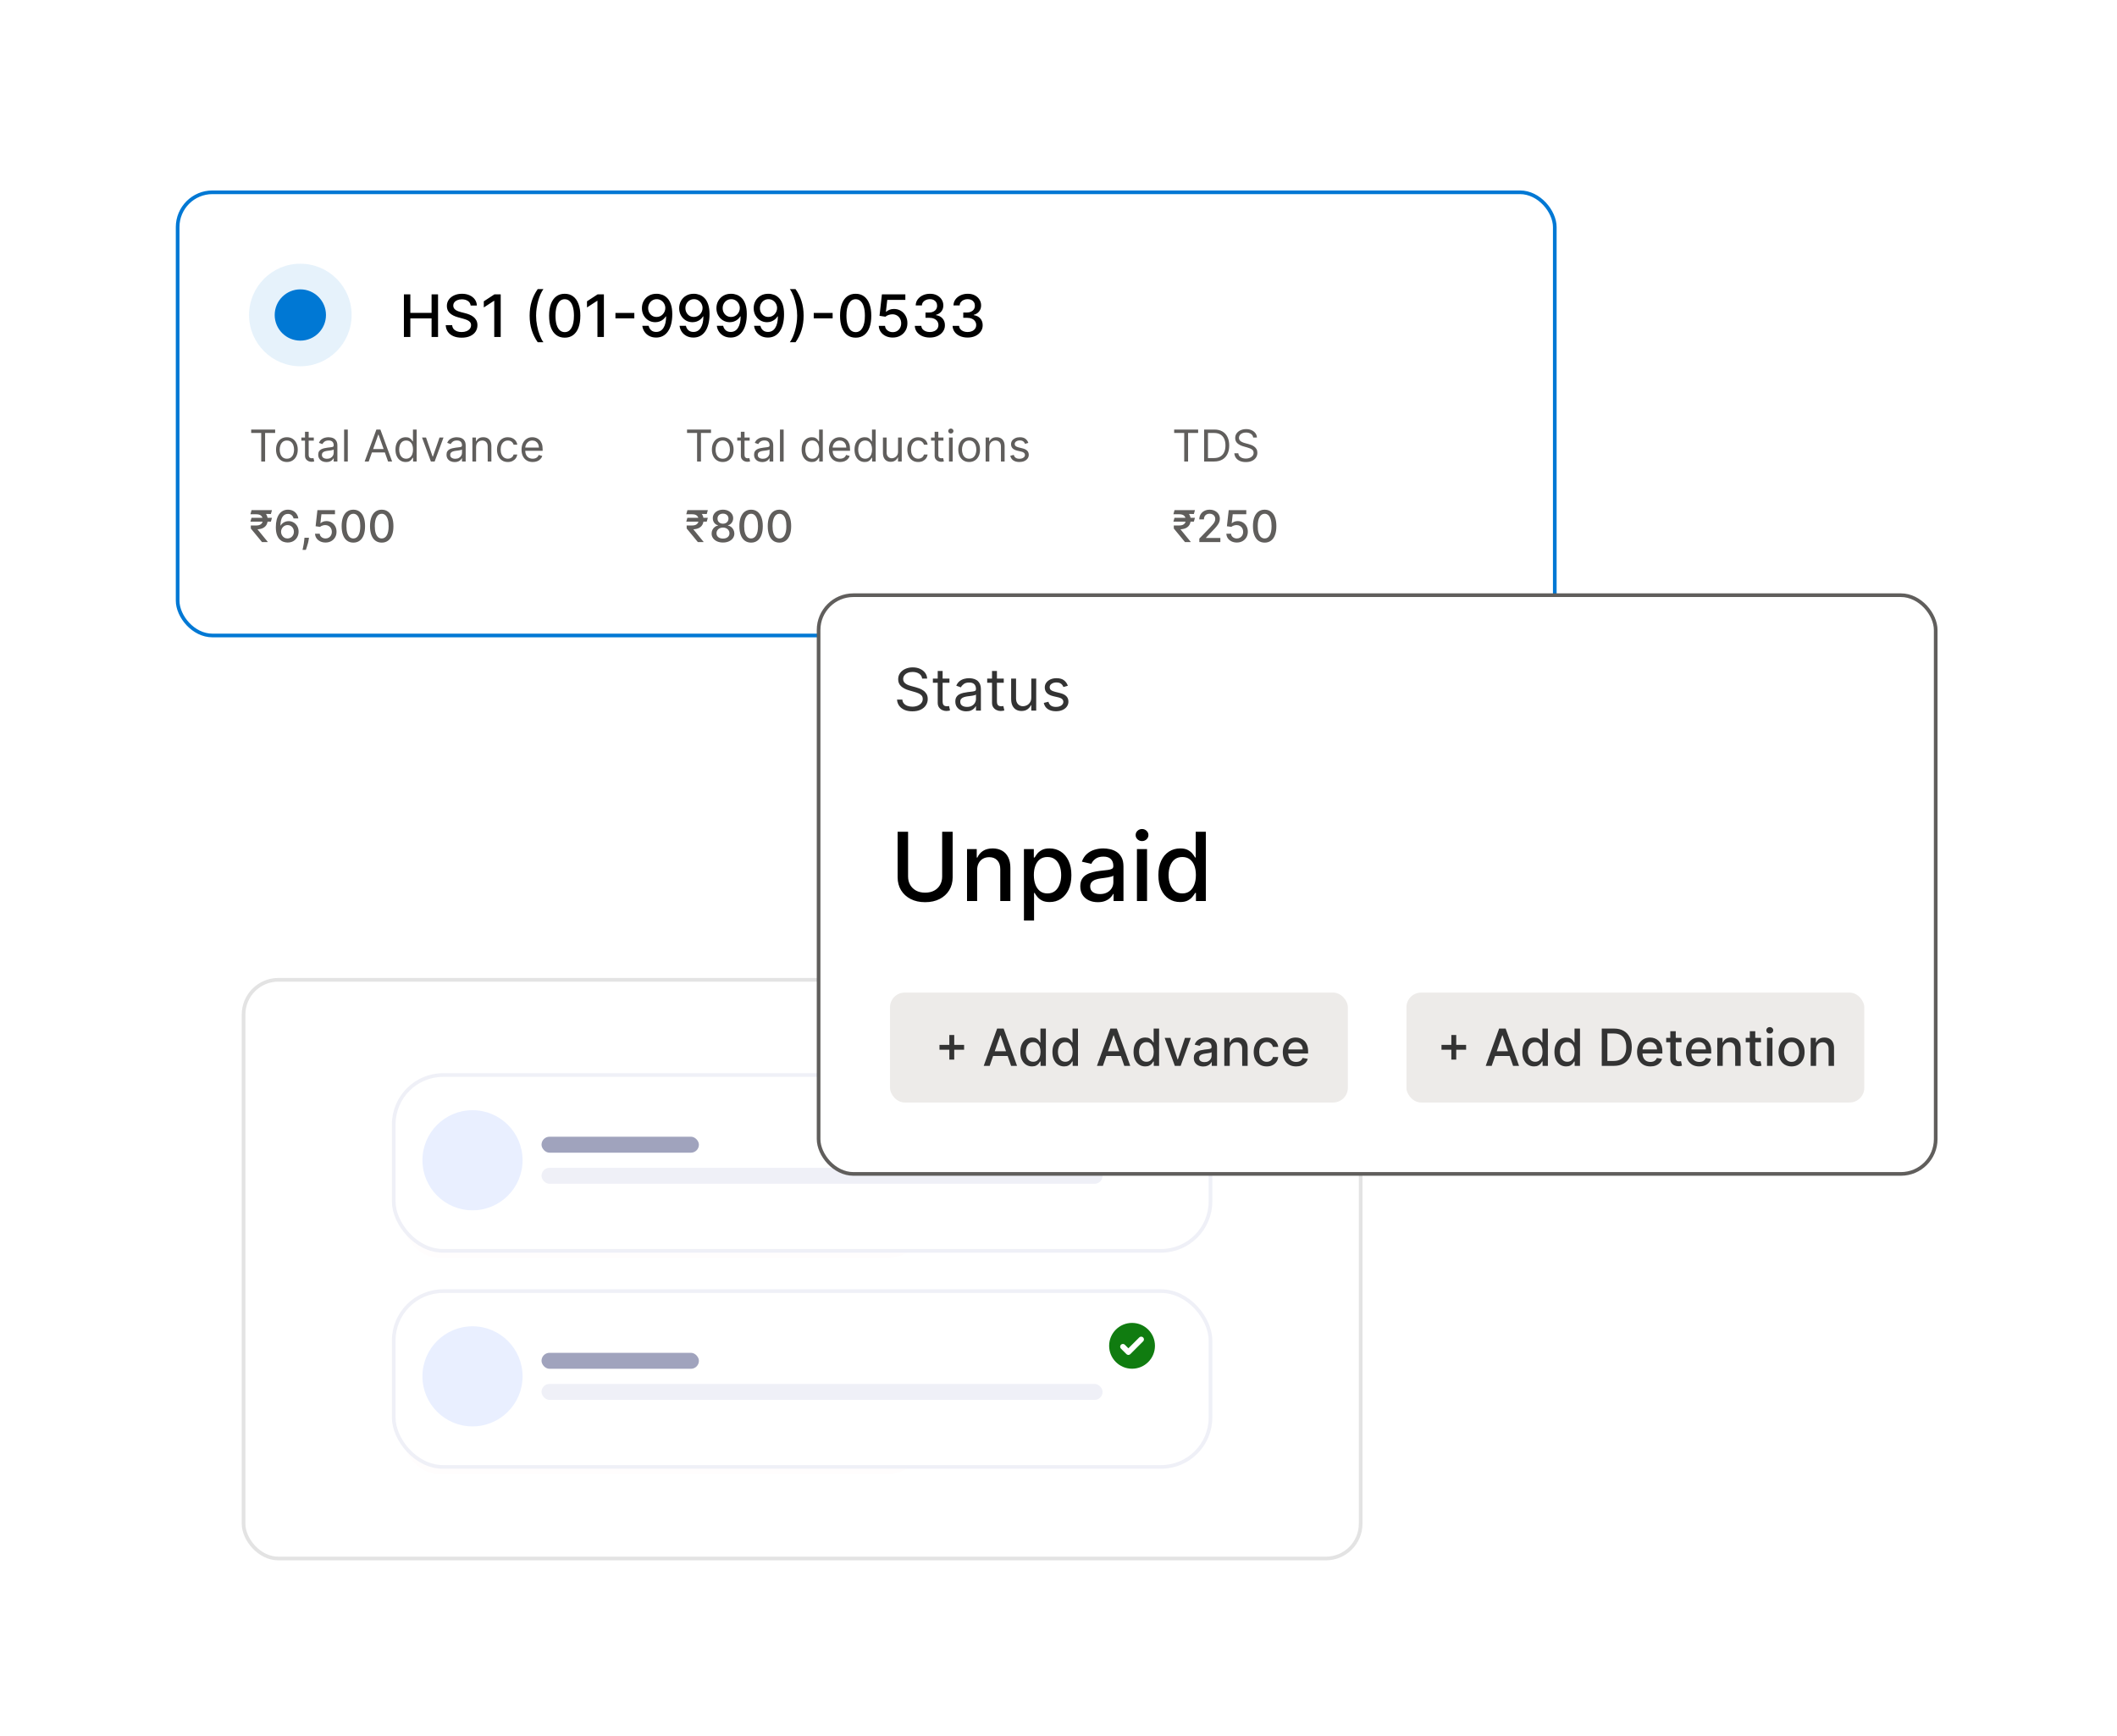 <svg width="578" height="474" viewBox="0 0 578 474" fill="none" xmlns="http://www.w3.org/2000/svg">
<mask id="mask0_225_56916" style="mask-type:alpha" maskUnits="userSpaceOnUse" x="0" y="0" width="578" height="474">
<path d="M0.5 79C0.5 35.646 35.646 0.5 79 0.5H499C542.354 0.5 577.5 35.646 577.5 79V395C577.5 438.354 542.354 473.5 499 473.5H79C35.646 473.5 0.5 438.354 0.5 395V79Z" fill="#EDF4FF" stroke="#DFECFF"/>
</mask>
<g mask="url(#mask0_225_56916)">
<g filter="url(#filter0_d_225_56916)">
<rect x="66.5" y="263.5" width="305" height="158" rx="9.5" fill="white" stroke="#E3E3E3"/>
<g filter="url(#filter1_d_225_56916)">
<rect x="110.136" y="291.105" width="142.08" height="44.465" rx="9.687" fill="#FF0000" fill-opacity="0.01"/>
</g>
<rect x="107.5" y="289.5" width="223" height="48" rx="13.5" fill="white" stroke="#EFF0F7"/>
<path d="M309.081 310.687C312.536 310.687 315.336 307.886 315.336 304.431C315.336 300.976 312.536 298.176 309.081 298.176C305.626 298.176 302.825 300.976 302.825 304.431C302.825 307.886 305.626 310.687 309.081 310.687Z" fill="#107C10"/>
<path d="M306.587 304.674L308.083 306.169L311.573 302.68" stroke="white" stroke-width="1.5" stroke-linecap="round" stroke-linejoin="round"/>
<rect x="147.852" y="306.344" width="42.969" height="4.358" rx="2.179" fill="#A0A3BD"/>
<rect x="147.852" y="314.836" width="153.18" height="4.358" rx="2.179" fill="#EFF0F7"/>
<path d="M115.34 312.769C115.34 305.221 121.459 299.102 129.007 299.102C136.556 299.102 142.675 305.221 142.675 312.769C142.675 320.317 136.556 326.436 129.007 326.436C121.459 326.436 115.34 320.317 115.34 312.769Z" fill="#E9EFFF"/>
<g filter="url(#filter2_d_225_56916)">
<rect x="110.136" y="350.105" width="142.08" height="44.465" rx="9.687" fill="#FF0000" fill-opacity="0.01"/>
</g>
<rect x="107.5" y="348.5" width="223" height="48" rx="13.5" fill="white" stroke="#EFF0F7"/>
<path d="M309.081 369.687C312.536 369.687 315.336 366.886 315.336 363.431C315.336 359.976 312.536 357.176 309.081 357.176C305.626 357.176 302.825 359.976 302.825 363.431C302.825 366.886 305.626 369.687 309.081 369.687Z" fill="#107C10"/>
<path d="M306.587 363.674L308.083 365.169L311.573 361.68" stroke="white" stroke-width="1.5" stroke-linecap="round" stroke-linejoin="round"/>
<rect x="147.852" y="365.344" width="42.969" height="4.358" rx="2.179" fill="#A0A3BD"/>
<rect x="147.852" y="373.836" width="153.18" height="4.358" rx="2.179" fill="#EFF0F7"/>
<path d="M115.34 371.769C115.34 364.221 121.459 358.102 129.007 358.102C136.556 358.102 142.675 364.221 142.675 371.769C142.675 379.317 136.556 385.436 129.007 385.436C121.459 385.436 115.34 379.317 115.34 371.769Z" fill="#E9EFFF"/>
</g>
<rect x="48.5" y="52.5" width="376" height="121" rx="9.5" fill="white" stroke="#0078D4"/>
<circle cx="82" cy="86" r="14" fill="#0078D4" fill-opacity="0.1"/>
<circle cx="82" cy="86" r="7" fill="#0078D4"/>
<path d="M110.278 92V80.364H112.034V85.421H117.835V80.364H119.597V92H117.835V86.926H112.034V92H110.278ZM128.5 83.421C128.439 82.883 128.189 82.466 127.75 82.171C127.311 81.871 126.758 81.722 126.091 81.722C125.614 81.722 125.201 81.797 124.852 81.949C124.504 82.097 124.233 82.301 124.04 82.562C123.85 82.82 123.756 83.114 123.756 83.443C123.756 83.72 123.82 83.958 123.949 84.159C124.081 84.36 124.254 84.528 124.466 84.665C124.682 84.797 124.913 84.909 125.159 85C125.405 85.087 125.642 85.159 125.869 85.216L127.006 85.511C127.377 85.602 127.758 85.725 128.148 85.881C128.538 86.036 128.9 86.24 129.233 86.494C129.566 86.748 129.835 87.062 130.04 87.438C130.248 87.812 130.352 88.261 130.352 88.784C130.352 89.443 130.182 90.028 129.841 90.54C129.504 91.051 129.013 91.454 128.369 91.75C127.729 92.046 126.955 92.193 126.045 92.193C125.174 92.193 124.42 92.055 123.784 91.778C123.148 91.502 122.65 91.11 122.29 90.602C121.93 90.091 121.731 89.485 121.693 88.784H123.455C123.489 89.204 123.625 89.555 123.864 89.835C124.106 90.112 124.415 90.318 124.79 90.454C125.169 90.587 125.583 90.653 126.034 90.653C126.53 90.653 126.972 90.576 127.358 90.421C127.748 90.261 128.055 90.042 128.278 89.761C128.502 89.477 128.614 89.146 128.614 88.767C128.614 88.422 128.515 88.14 128.318 87.921C128.125 87.701 127.862 87.519 127.528 87.375C127.199 87.231 126.826 87.104 126.409 86.994L125.034 86.619C124.102 86.365 123.364 85.992 122.818 85.5C122.277 85.008 122.006 84.356 122.006 83.546C122.006 82.875 122.188 82.29 122.551 81.79C122.915 81.29 123.407 80.901 124.028 80.625C124.65 80.345 125.35 80.204 126.131 80.204C126.919 80.204 127.614 80.343 128.216 80.619C128.822 80.896 129.299 81.276 129.648 81.761C129.996 82.242 130.178 82.796 130.193 83.421H128.5ZM136.706 80.364V92H134.945V82.125H134.876L132.092 83.943V82.261L134.996 80.364H136.706ZM144.605 86.182C144.605 84.758 144.793 83.447 145.168 82.25C145.543 81.053 146.09 79.949 146.81 78.938H148.366C148.086 79.312 147.825 79.773 147.582 80.318C147.34 80.864 147.128 81.462 146.946 82.114C146.764 82.761 146.622 83.434 146.52 84.131C146.418 84.824 146.366 85.508 146.366 86.182C146.366 87.083 146.455 87.996 146.634 88.921C146.812 89.845 147.052 90.703 147.355 91.494C147.658 92.286 147.995 92.932 148.366 93.432H146.81C146.09 92.421 145.543 91.316 145.168 90.119C144.793 88.922 144.605 87.61 144.605 86.182ZM154.186 92.193C153.288 92.189 152.521 91.953 151.885 91.483C151.249 91.013 150.762 90.329 150.425 89.432C150.088 88.534 149.919 87.453 149.919 86.188C149.919 84.926 150.088 83.849 150.425 82.954C150.766 82.061 151.254 81.379 151.891 80.909C152.531 80.439 153.296 80.204 154.186 80.204C155.076 80.204 155.839 80.441 156.476 80.915C157.112 81.385 157.599 82.066 157.936 82.96C158.277 83.85 158.447 84.926 158.447 86.188C158.447 87.456 158.279 88.54 157.942 89.438C157.605 90.331 157.118 91.015 156.482 91.489C155.845 91.958 155.08 92.193 154.186 92.193ZM154.186 90.676C154.974 90.676 155.589 90.292 156.033 89.523C156.48 88.754 156.703 87.642 156.703 86.188C156.703 85.222 156.601 84.405 156.396 83.739C156.196 83.068 155.906 82.561 155.527 82.216C155.152 81.867 154.705 81.693 154.186 81.693C153.402 81.693 152.786 82.079 152.339 82.852C151.893 83.625 151.667 84.737 151.663 86.188C151.663 87.157 151.764 87.977 151.964 88.648C152.169 89.314 152.459 89.82 152.834 90.165C153.209 90.506 153.66 90.676 154.186 90.676ZM164.878 80.364V92H163.116V82.125H163.048L160.264 83.943V82.261L163.168 80.364H164.878ZM173.19 85.443V86.921H168.031V85.443H173.19ZM179.301 80.204C179.82 80.208 180.331 80.303 180.835 80.489C181.339 80.674 181.794 80.977 182.199 81.398C182.608 81.818 182.934 82.386 183.176 83.102C183.422 83.814 183.547 84.701 183.551 85.761C183.551 86.78 183.449 87.688 183.244 88.483C183.04 89.275 182.746 89.943 182.364 90.489C181.985 91.034 181.525 91.449 180.983 91.733C180.441 92.017 179.831 92.159 179.153 92.159C178.46 92.159 177.845 92.023 177.307 91.75C176.769 91.477 176.331 91.1 175.994 90.619C175.657 90.135 175.447 89.578 175.364 88.949H177.097C177.21 89.449 177.441 89.854 177.79 90.165C178.142 90.472 178.597 90.625 179.153 90.625C180.006 90.625 180.67 90.254 181.148 89.511C181.625 88.765 181.866 87.724 181.869 86.386H181.778C181.581 86.712 181.335 86.992 181.04 87.227C180.748 87.462 180.42 87.644 180.057 87.773C179.693 87.901 179.305 87.966 178.892 87.966C178.222 87.966 177.612 87.801 177.062 87.472C176.513 87.142 176.076 86.689 175.75 86.114C175.424 85.538 175.261 84.881 175.261 84.142C175.261 83.407 175.428 82.74 175.761 82.142C176.098 81.544 176.568 81.07 177.17 80.722C177.777 80.369 178.487 80.197 179.301 80.204ZM179.307 81.682C178.864 81.682 178.464 81.792 178.108 82.011C177.756 82.227 177.477 82.521 177.273 82.892C177.068 83.26 176.966 83.669 176.966 84.119C176.966 84.57 177.064 84.979 177.261 85.347C177.462 85.71 177.735 86 178.08 86.216C178.428 86.428 178.826 86.534 179.273 86.534C179.606 86.534 179.917 86.47 180.205 86.341C180.492 86.212 180.744 86.034 180.96 85.807C181.176 85.576 181.345 85.314 181.466 85.023C181.587 84.731 181.648 84.424 181.648 84.102C181.648 83.674 181.545 83.276 181.341 82.909C181.14 82.542 180.864 82.246 180.511 82.023C180.159 81.796 179.758 81.682 179.307 81.682ZM189.473 80.204C189.992 80.208 190.503 80.303 191.007 80.489C191.511 80.674 191.965 80.977 192.371 81.398C192.78 81.818 193.106 82.386 193.348 83.102C193.594 83.814 193.719 84.701 193.723 85.761C193.723 86.78 193.621 87.688 193.416 88.483C193.212 89.275 192.918 89.943 192.536 90.489C192.157 91.034 191.696 91.449 191.155 91.733C190.613 92.017 190.003 92.159 189.325 92.159C188.632 92.159 188.017 92.023 187.479 91.75C186.941 91.477 186.503 91.1 186.166 90.619C185.829 90.135 185.619 89.578 185.536 88.949H187.268C187.382 89.449 187.613 89.854 187.962 90.165C188.314 90.472 188.768 90.625 189.325 90.625C190.178 90.625 190.842 90.254 191.32 89.511C191.797 88.765 192.037 87.724 192.041 86.386H191.95C191.753 86.712 191.507 86.992 191.212 87.227C190.92 87.462 190.592 87.644 190.229 87.773C189.865 87.901 189.477 87.966 189.064 87.966C188.393 87.966 187.784 87.801 187.234 87.472C186.685 87.142 186.248 86.689 185.922 86.114C185.596 85.538 185.433 84.881 185.433 84.142C185.433 83.407 185.6 82.74 185.933 82.142C186.27 81.544 186.74 81.07 187.342 80.722C187.948 80.369 188.659 80.197 189.473 80.204ZM189.479 81.682C189.036 81.682 188.636 81.792 188.28 82.011C187.928 82.227 187.649 82.521 187.445 82.892C187.24 83.26 187.138 83.669 187.138 84.119C187.138 84.57 187.236 84.979 187.433 85.347C187.634 85.71 187.907 86 188.251 86.216C188.6 86.428 188.998 86.534 189.445 86.534C189.778 86.534 190.089 86.47 190.376 86.341C190.664 86.212 190.916 86.034 191.132 85.807C191.348 85.576 191.517 85.314 191.638 85.023C191.759 84.731 191.82 84.424 191.82 84.102C191.82 83.674 191.717 83.276 191.513 82.909C191.312 82.542 191.036 82.246 190.683 82.023C190.331 81.796 189.929 81.682 189.479 81.682ZM199.645 80.204C200.164 80.208 200.675 80.303 201.179 80.489C201.683 80.674 202.137 80.977 202.543 81.398C202.952 81.818 203.277 82.386 203.52 83.102C203.766 83.814 203.891 84.701 203.895 85.761C203.895 86.78 203.793 87.688 203.588 88.483C203.384 89.275 203.09 89.943 202.707 90.489C202.329 91.034 201.868 91.449 201.327 91.733C200.785 92.017 200.175 92.159 199.497 92.159C198.804 92.159 198.188 92.023 197.651 91.75C197.113 91.477 196.675 91.1 196.338 90.619C196.001 90.135 195.791 89.578 195.707 88.949H197.44C197.554 89.449 197.785 89.854 198.134 90.165C198.486 90.472 198.94 90.625 199.497 90.625C200.349 90.625 201.014 90.254 201.491 89.511C201.969 88.765 202.209 87.724 202.213 86.386H202.122C201.925 86.712 201.679 86.992 201.384 87.227C201.092 87.462 200.764 87.644 200.401 87.773C200.037 87.901 199.649 87.966 199.236 87.966C198.565 87.966 197.955 87.801 197.406 87.472C196.857 87.142 196.42 86.689 196.094 86.114C195.768 85.538 195.605 84.881 195.605 84.142C195.605 83.407 195.772 82.74 196.105 82.142C196.442 81.544 196.912 81.07 197.514 80.722C198.12 80.369 198.83 80.197 199.645 80.204ZM199.651 81.682C199.207 81.682 198.808 81.792 198.452 82.011C198.099 82.227 197.821 82.521 197.616 82.892C197.412 83.26 197.31 83.669 197.31 84.119C197.31 84.57 197.408 84.979 197.605 85.347C197.806 85.71 198.079 86 198.423 86.216C198.772 86.428 199.17 86.534 199.616 86.534C199.95 86.534 200.26 86.47 200.548 86.341C200.836 86.212 201.088 86.034 201.304 85.807C201.52 85.576 201.688 85.314 201.81 85.023C201.931 84.731 201.991 84.424 201.991 84.102C201.991 83.674 201.889 83.276 201.685 82.909C201.484 82.542 201.207 82.246 200.855 82.023C200.503 81.796 200.101 81.682 199.651 81.682ZM209.817 80.204C210.336 80.208 210.847 80.303 211.351 80.489C211.855 80.674 212.309 80.977 212.714 81.398C213.124 81.818 213.449 82.386 213.692 83.102C213.938 83.814 214.063 84.701 214.067 85.761C214.067 86.78 213.964 87.688 213.76 88.483C213.555 89.275 213.262 89.943 212.879 90.489C212.5 91.034 212.04 91.449 211.499 91.733C210.957 92.017 210.347 92.159 209.669 92.159C208.976 92.159 208.36 92.023 207.822 91.75C207.285 91.477 206.847 91.1 206.51 90.619C206.173 90.135 205.963 89.578 205.879 88.949H207.612C207.726 89.449 207.957 89.854 208.305 90.165C208.658 90.472 209.112 90.625 209.669 90.625C210.521 90.625 211.186 90.254 211.663 89.511C212.141 88.765 212.381 87.724 212.385 86.386H212.294C212.097 86.712 211.851 86.992 211.555 87.227C211.264 87.462 210.936 87.644 210.572 87.773C210.209 87.901 209.821 87.966 209.408 87.966C208.737 87.966 208.127 87.801 207.578 87.472C207.029 87.142 206.591 86.689 206.266 86.114C205.94 85.538 205.777 84.881 205.777 84.142C205.777 83.407 205.944 82.74 206.277 82.142C206.614 81.544 207.084 81.07 207.686 80.722C208.292 80.369 209.002 80.197 209.817 80.204ZM209.822 81.682C209.379 81.682 208.98 81.792 208.624 82.011C208.271 82.227 207.993 82.521 207.788 82.892C207.584 83.26 207.482 83.669 207.482 84.119C207.482 84.57 207.58 84.979 207.777 85.347C207.978 85.71 208.25 86 208.595 86.216C208.944 86.428 209.341 86.534 209.788 86.534C210.122 86.534 210.432 86.47 210.72 86.341C211.008 86.212 211.26 86.034 211.476 85.807C211.692 85.576 211.86 85.314 211.982 85.023C212.103 84.731 212.163 84.424 212.163 84.102C212.163 83.674 212.061 83.276 211.857 82.909C211.656 82.542 211.379 82.246 211.027 82.023C210.675 81.796 210.273 81.682 209.822 81.682ZM219.409 86.182C219.409 87.61 219.222 88.922 218.847 90.119C218.472 91.316 217.924 92.421 217.205 93.432H215.648C215.928 93.057 216.189 92.597 216.432 92.051C216.674 91.506 216.886 90.909 217.068 90.261C217.25 89.61 217.392 88.936 217.494 88.239C217.597 87.542 217.648 86.856 217.648 86.182C217.648 85.284 217.559 84.373 217.381 83.449C217.203 82.525 216.962 81.667 216.659 80.875C216.356 80.083 216.019 79.438 215.648 78.938H217.205C217.924 79.949 218.472 81.053 218.847 82.25C219.222 83.447 219.409 84.758 219.409 86.182ZM227.331 85.443V86.921H222.172V85.443H227.331ZM233.624 92.193C232.726 92.189 231.959 91.953 231.322 91.483C230.686 91.013 230.199 90.329 229.862 89.432C229.525 88.534 229.357 87.453 229.357 86.188C229.357 84.926 229.525 83.849 229.862 82.954C230.203 82.061 230.692 81.379 231.328 80.909C231.968 80.439 232.733 80.204 233.624 80.204C234.514 80.204 235.277 80.441 235.913 80.915C236.55 81.385 237.036 82.066 237.374 82.96C237.714 83.85 237.885 84.926 237.885 86.188C237.885 87.456 237.716 88.54 237.379 89.438C237.042 90.331 236.555 91.015 235.919 91.489C235.283 91.958 234.518 92.193 233.624 92.193ZM233.624 90.676C234.411 90.676 235.027 90.292 235.47 89.523C235.917 88.754 236.141 87.642 236.141 86.188C236.141 85.222 236.038 84.405 235.834 83.739C235.633 83.068 235.343 82.561 234.964 82.216C234.589 81.867 234.143 81.693 233.624 81.693C232.839 81.693 232.224 82.079 231.777 82.852C231.33 83.625 231.105 84.737 231.101 86.188C231.101 87.157 231.201 87.977 231.402 88.648C231.607 89.314 231.896 89.82 232.271 90.165C232.646 90.506 233.097 90.676 233.624 90.676ZM243.741 92.159C243.029 92.159 242.389 92.023 241.821 91.75C241.257 91.474 240.806 91.095 240.469 90.614C240.132 90.133 239.952 89.583 239.929 88.966H241.634C241.675 89.466 241.897 89.877 242.298 90.199C242.7 90.521 243.181 90.682 243.741 90.682C244.188 90.682 244.584 90.579 244.929 90.375C245.277 90.167 245.55 89.881 245.747 89.517C245.948 89.153 246.048 88.739 246.048 88.273C246.048 87.799 245.946 87.377 245.741 87.006C245.537 86.635 245.255 86.343 244.895 86.131C244.539 85.919 244.13 85.811 243.668 85.807C243.315 85.807 242.961 85.867 242.605 85.989C242.249 86.11 241.961 86.269 241.741 86.466L240.134 86.227L240.787 80.364H247.185V81.869H242.247L241.878 85.125H241.946C242.173 84.905 242.474 84.722 242.849 84.574C243.228 84.426 243.634 84.352 244.065 84.352C244.774 84.352 245.404 84.521 245.957 84.858C246.514 85.195 246.952 85.655 247.27 86.239C247.592 86.818 247.751 87.485 247.747 88.239C247.751 88.992 247.58 89.665 247.236 90.256C246.895 90.847 246.421 91.312 245.815 91.653C245.213 91.99 244.522 92.159 243.741 92.159ZM253.874 92.159C253.093 92.159 252.396 92.025 251.783 91.756C251.173 91.487 250.69 91.114 250.334 90.636C249.982 90.155 249.792 89.599 249.766 88.966H251.55C251.572 89.311 251.688 89.61 251.896 89.864C252.108 90.114 252.385 90.307 252.726 90.443C253.067 90.579 253.446 90.648 253.862 90.648C254.321 90.648 254.726 90.568 255.078 90.409C255.434 90.25 255.713 90.028 255.913 89.744C256.114 89.456 256.214 89.125 256.214 88.75C256.214 88.36 256.114 88.017 255.913 87.722C255.716 87.422 255.427 87.188 255.044 87.017C254.665 86.847 254.207 86.761 253.669 86.761H252.686V85.329H253.669C254.101 85.329 254.48 85.252 254.805 85.097C255.135 84.941 255.393 84.725 255.578 84.449C255.764 84.169 255.857 83.841 255.857 83.466C255.857 83.106 255.775 82.794 255.612 82.528C255.453 82.26 255.226 82.049 254.93 81.898C254.639 81.746 254.294 81.671 253.896 81.671C253.518 81.671 253.163 81.74 252.834 81.881C252.508 82.017 252.243 82.214 252.038 82.472C251.834 82.725 251.724 83.03 251.709 83.386H250.01C250.029 82.758 250.214 82.204 250.567 81.727C250.923 81.25 251.393 80.877 251.976 80.608C252.559 80.339 253.207 80.204 253.919 80.204C254.665 80.204 255.309 80.35 255.851 80.642C256.396 80.93 256.817 81.314 257.112 81.796C257.411 82.276 257.559 82.803 257.555 83.375C257.559 84.026 257.377 84.579 257.01 85.034C256.646 85.489 256.161 85.794 255.555 85.949V86.04C256.328 86.157 256.927 86.464 257.351 86.96C257.779 87.456 257.991 88.072 257.987 88.807C257.991 89.447 257.813 90.021 257.453 90.528C257.097 91.036 256.61 91.436 255.993 91.727C255.375 92.015 254.669 92.159 253.874 92.159ZM264.186 92.159C263.406 92.159 262.709 92.025 262.095 91.756C261.485 91.487 261.002 91.114 260.646 90.636C260.294 90.155 260.105 89.599 260.078 88.966H261.862C261.885 89.311 262 89.61 262.209 89.864C262.421 90.114 262.697 90.307 263.038 90.443C263.379 90.579 263.758 90.648 264.175 90.648C264.633 90.648 265.038 90.568 265.391 90.409C265.747 90.25 266.025 90.028 266.226 89.744C266.427 89.456 266.527 89.125 266.527 88.75C266.527 88.36 266.427 88.017 266.226 87.722C266.029 87.422 265.739 87.188 265.357 87.017C264.978 86.847 264.519 86.761 263.982 86.761H262.999V85.329H263.982C264.413 85.329 264.792 85.252 265.118 85.097C265.447 84.941 265.705 84.725 265.891 84.449C266.076 84.169 266.169 83.841 266.169 83.466C266.169 83.106 266.088 82.794 265.925 82.528C265.766 82.26 265.538 82.049 265.243 81.898C264.951 81.746 264.607 81.671 264.209 81.671C263.83 81.671 263.476 81.74 263.146 81.881C262.821 82.017 262.555 82.214 262.351 82.472C262.146 82.725 262.036 83.03 262.021 83.386H260.322C260.341 82.758 260.527 82.204 260.879 81.727C261.235 81.25 261.705 80.877 262.288 80.608C262.872 80.339 263.519 80.204 264.232 80.204C264.978 80.204 265.622 80.35 266.163 80.642C266.709 80.93 267.129 81.314 267.425 81.796C267.724 82.276 267.872 82.803 267.868 83.375C267.872 84.026 267.69 84.579 267.322 85.034C266.959 85.489 266.474 85.794 265.868 85.949V86.04C266.641 86.157 267.239 86.464 267.663 86.96C268.091 87.456 268.304 88.072 268.3 88.807C268.304 89.447 268.125 90.021 267.766 90.528C267.41 91.036 266.923 91.436 266.305 91.727C265.688 92.015 264.982 92.159 264.186 92.159Z" fill="black"/>
<path d="M68.579 118.21V117.273H75.125V118.21H72.381V126H71.324V118.21H68.579ZM78.329 126.136C77.739 126.136 77.22 125.996 76.774 125.714C76.331 125.433 75.984 125.04 75.734 124.534C75.487 124.028 75.364 123.437 75.364 122.761C75.364 122.08 75.487 121.484 75.734 120.976C75.984 120.467 76.331 120.072 76.774 119.791C77.22 119.51 77.739 119.369 78.329 119.369C78.921 119.369 79.438 119.51 79.881 119.791C80.327 120.072 80.673 120.467 80.921 120.976C81.171 121.484 81.296 122.08 81.296 122.761C81.296 123.437 81.171 124.028 80.921 124.534C80.673 125.04 80.327 125.433 79.881 125.714C79.438 125.996 78.921 126.136 78.329 126.136ZM78.329 125.233C78.778 125.233 79.148 125.118 79.438 124.888C79.727 124.658 79.942 124.355 80.081 123.98C80.22 123.605 80.29 123.199 80.29 122.761C80.29 122.324 80.22 121.916 80.081 121.538C79.942 121.161 79.727 120.855 79.438 120.622C79.148 120.389 78.778 120.273 78.329 120.273C77.881 120.273 77.511 120.389 77.222 120.622C76.932 120.855 76.717 121.161 76.578 121.538C76.439 121.916 76.369 122.324 76.369 122.761C76.369 123.199 76.439 123.605 76.578 123.98C76.717 124.355 76.932 124.658 77.222 124.888C77.511 125.118 77.881 125.233 78.329 125.233ZM85.677 119.455V120.307H82.285V119.455H85.677ZM83.274 117.886H84.279V124.125C84.279 124.409 84.321 124.622 84.403 124.764C84.488 124.903 84.596 124.997 84.727 125.045C84.86 125.091 85.001 125.114 85.149 125.114C85.26 125.114 85.35 125.108 85.421 125.097C85.493 125.082 85.549 125.071 85.592 125.062L85.796 125.966C85.728 125.991 85.633 126.017 85.511 126.043C85.389 126.071 85.234 126.085 85.046 126.085C84.762 126.085 84.484 126.024 84.211 125.902C83.941 125.78 83.717 125.594 83.538 125.344C83.362 125.094 83.274 124.778 83.274 124.398V117.886ZM89.116 126.153C88.701 126.153 88.325 126.075 87.987 125.919C87.649 125.76 87.38 125.531 87.181 125.233C86.983 124.932 86.883 124.568 86.883 124.142C86.883 123.767 86.957 123.463 87.105 123.23C87.252 122.994 87.45 122.81 87.697 122.676C87.944 122.543 88.217 122.443 88.515 122.378C88.816 122.31 89.119 122.256 89.423 122.216C89.821 122.165 90.143 122.126 90.39 122.101C90.64 122.072 90.822 122.026 90.936 121.96C91.052 121.895 91.11 121.781 91.11 121.619V121.585C91.11 121.165 90.995 120.838 90.765 120.605C90.538 120.372 90.193 120.256 89.73 120.256C89.25 120.256 88.873 120.361 88.6 120.571C88.328 120.781 88.136 121.006 88.025 121.244L87.071 120.903C87.241 120.506 87.468 120.196 87.752 119.974C88.039 119.75 88.352 119.594 88.69 119.506C89.031 119.415 89.366 119.369 89.696 119.369C89.906 119.369 90.147 119.395 90.42 119.446C90.696 119.494 90.961 119.595 91.217 119.749C91.475 119.902 91.69 120.134 91.86 120.443C92.031 120.753 92.116 121.168 92.116 121.688V126H91.11V125.114H91.059C90.991 125.256 90.877 125.408 90.718 125.57C90.559 125.732 90.348 125.869 90.084 125.983C89.819 126.097 89.497 126.153 89.116 126.153ZM89.269 125.25C89.667 125.25 90.002 125.172 90.275 125.016C90.551 124.859 90.758 124.658 90.897 124.411C91.039 124.163 91.11 123.903 91.11 123.631V122.71C91.068 122.761 90.974 122.808 90.829 122.851C90.687 122.891 90.522 122.926 90.335 122.957C90.15 122.986 89.97 123.011 89.794 123.034C89.62 123.054 89.48 123.071 89.372 123.085C89.11 123.119 88.866 123.175 88.639 123.251C88.414 123.325 88.233 123.437 88.093 123.588C87.957 123.736 87.889 123.937 87.889 124.193C87.889 124.543 88.018 124.807 88.277 124.986C88.538 125.162 88.869 125.25 89.269 125.25ZM94.957 117.273V126H93.952V117.273H94.957ZM100.669 126H99.561L102.765 117.273H103.856L107.061 126H105.953L103.345 118.653H103.277L100.669 126ZM101.078 122.591H105.544V123.528H101.078V122.591ZM110.755 126.136C110.21 126.136 109.728 125.999 109.311 125.723C108.893 125.445 108.566 125.053 108.331 124.547C108.095 124.038 107.977 123.438 107.977 122.744C107.977 122.057 108.095 121.46 108.331 120.955C108.566 120.449 108.895 120.058 109.315 119.783C109.735 119.507 110.221 119.369 110.772 119.369C111.199 119.369 111.535 119.44 111.782 119.582C112.032 119.722 112.223 119.881 112.353 120.06C112.487 120.236 112.591 120.381 112.664 120.494H112.75V117.273H113.755V126H112.784V124.994H112.664C112.591 125.114 112.485 125.264 112.349 125.446C112.213 125.625 112.018 125.786 111.765 125.928C111.512 126.067 111.176 126.136 110.755 126.136ZM110.892 125.233C111.295 125.233 111.636 125.128 111.914 124.918C112.193 124.705 112.404 124.411 112.549 124.036C112.694 123.658 112.767 123.222 112.767 122.727C112.767 122.239 112.696 121.811 112.554 121.445C112.412 121.075 112.201 120.788 111.923 120.584C111.645 120.376 111.301 120.273 110.892 120.273C110.466 120.273 110.11 120.382 109.826 120.601C109.545 120.817 109.333 121.111 109.191 121.483C109.052 121.852 108.983 122.267 108.983 122.727C108.983 123.193 109.054 123.616 109.196 123.997C109.341 124.375 109.554 124.676 109.835 124.901C110.119 125.122 110.471 125.233 110.892 125.233ZM121.089 119.455L118.669 126H117.646L115.225 119.455H116.316L118.123 124.67H118.191L119.998 119.455H121.089ZM124.143 126.153C123.729 126.153 123.352 126.075 123.014 125.919C122.676 125.76 122.408 125.531 122.209 125.233C122.01 124.932 121.911 124.568 121.911 124.142C121.911 123.767 121.984 123.463 122.132 123.23C122.28 122.994 122.477 122.81 122.724 122.676C122.972 122.543 123.244 122.443 123.543 122.378C123.844 122.31 124.146 122.256 124.45 122.216C124.848 122.165 125.17 122.126 125.418 122.101C125.668 122.072 125.849 122.026 125.963 121.96C126.08 121.895 126.138 121.781 126.138 121.619V121.585C126.138 121.165 126.023 120.838 125.793 120.605C125.565 120.372 125.22 120.256 124.757 120.256C124.277 120.256 123.901 120.361 123.628 120.571C123.355 120.781 123.163 121.006 123.053 121.244L122.098 120.903C122.268 120.506 122.496 120.196 122.78 119.974C123.067 119.75 123.379 119.594 123.717 119.506C124.058 119.415 124.393 119.369 124.723 119.369C124.933 119.369 125.175 119.395 125.447 119.446C125.723 119.494 125.989 119.595 126.244 119.749C126.503 119.902 126.717 120.134 126.888 120.443C127.058 120.753 127.143 121.168 127.143 121.688V126H126.138V125.114H126.087C126.018 125.256 125.905 125.408 125.746 125.57C125.587 125.732 125.375 125.869 125.111 125.983C124.847 126.097 124.524 126.153 124.143 126.153ZM124.297 125.25C124.695 125.25 125.03 125.172 125.303 125.016C125.578 124.859 125.786 124.658 125.925 124.411C126.067 124.163 126.138 123.903 126.138 123.631V122.71C126.095 122.761 126.001 122.808 125.857 122.851C125.714 122.891 125.55 122.926 125.362 122.957C125.178 122.986 124.997 123.011 124.821 123.034C124.648 123.054 124.507 123.071 124.399 123.085C124.138 123.119 123.893 123.175 123.666 123.251C123.442 123.325 123.26 123.437 123.121 123.588C122.984 123.736 122.916 123.937 122.916 124.193C122.916 124.543 123.045 124.807 123.304 124.986C123.565 125.162 123.896 125.25 124.297 125.25ZM129.985 122.062V126H128.979V119.455H129.951V120.477H130.036C130.189 120.145 130.422 119.878 130.735 119.676C131.047 119.472 131.451 119.369 131.945 119.369C132.388 119.369 132.776 119.46 133.108 119.642C133.441 119.821 133.699 120.094 133.884 120.46C134.069 120.824 134.161 121.284 134.161 121.841V126H133.155V121.909C133.155 121.395 133.022 120.994 132.755 120.707C132.488 120.418 132.121 120.273 131.655 120.273C131.334 120.273 131.047 120.342 130.794 120.482C130.544 120.621 130.347 120.824 130.202 121.091C130.057 121.358 129.985 121.682 129.985 122.062ZM138.658 126.136C138.044 126.136 137.516 125.991 137.072 125.702C136.629 125.412 136.288 125.013 136.05 124.504C135.811 123.996 135.692 123.415 135.692 122.761C135.692 122.097 135.814 121.51 136.058 121.001C136.305 120.49 136.649 120.091 137.089 119.804C137.533 119.514 138.05 119.369 138.641 119.369C139.101 119.369 139.516 119.455 139.885 119.625C140.254 119.795 140.557 120.034 140.793 120.341C141.028 120.648 141.175 121.006 141.232 121.415H140.226C140.149 121.116 139.979 120.852 139.714 120.622C139.453 120.389 139.101 120.273 138.658 120.273C138.266 120.273 137.922 120.375 137.626 120.58C137.334 120.781 137.105 121.067 136.94 121.436C136.778 121.803 136.697 122.233 136.697 122.727C136.697 123.233 136.777 123.673 136.936 124.048C137.098 124.423 137.325 124.714 137.618 124.922C137.913 125.129 138.26 125.233 138.658 125.233C138.919 125.233 139.156 125.188 139.369 125.097C139.582 125.006 139.763 124.875 139.911 124.705C140.058 124.534 140.163 124.33 140.226 124.091H141.232C141.175 124.477 141.034 124.825 140.81 125.135C140.588 125.442 140.294 125.686 139.928 125.868C139.564 126.047 139.141 126.136 138.658 126.136ZM145.446 126.136C144.815 126.136 144.271 125.997 143.814 125.719C143.359 125.438 143.009 125.045 142.761 124.543C142.517 124.037 142.395 123.449 142.395 122.778C142.395 122.108 142.517 121.517 142.761 121.006C143.009 120.491 143.352 120.091 143.793 119.804C144.236 119.514 144.753 119.369 145.344 119.369C145.685 119.369 146.021 119.426 146.354 119.54C146.686 119.653 146.989 119.838 147.261 120.094C147.534 120.347 147.751 120.682 147.913 121.099C148.075 121.517 148.156 122.031 148.156 122.642V123.068H143.111V122.199H147.134C147.134 121.83 147.06 121.5 146.912 121.21C146.767 120.92 146.56 120.692 146.29 120.524C146.023 120.357 145.707 120.273 145.344 120.273C144.943 120.273 144.597 120.372 144.304 120.571C144.014 120.767 143.791 121.023 143.635 121.338C143.479 121.653 143.401 121.991 143.401 122.352V122.932C143.401 123.426 143.486 123.845 143.656 124.189C143.83 124.53 144.07 124.79 144.376 124.969C144.683 125.145 145.04 125.233 145.446 125.233C145.71 125.233 145.949 125.196 146.162 125.122C146.378 125.045 146.564 124.932 146.72 124.781C146.876 124.628 146.997 124.437 147.082 124.21L148.054 124.483C147.952 124.812 147.78 125.102 147.538 125.352C147.297 125.599 146.999 125.793 146.643 125.932C146.288 126.068 145.889 126.136 145.446 126.136Z" fill="#605E5C"/>
<path d="M74.256 141.369L73.957 142.422H68.371L68.669 141.369H74.256ZM71.537 148L68.486 144.297L68.477 143.466H69.99C70.368 143.466 70.688 143.408 70.949 143.291C71.21 143.175 71.409 143.006 71.546 142.784C71.682 142.56 71.75 142.287 71.75 141.966C71.75 141.489 71.608 141.109 71.324 140.828C71.04 140.547 70.595 140.406 69.99 140.406H68.371L68.682 139.273H69.99C70.695 139.273 71.276 139.385 71.733 139.609C72.19 139.834 72.531 140.145 72.756 140.543C72.98 140.94 73.092 141.399 73.092 141.919C73.092 142.382 73 142.801 72.815 143.176C72.631 143.551 72.337 143.857 71.933 144.092C71.53 144.328 71 144.466 70.344 144.506L70.305 144.514L73.092 147.928V148H71.537ZM74.26 139.273L73.957 140.334L69.492 140.308L69.794 139.273H74.26ZM78.496 148.119C78.106 148.114 77.723 148.043 77.345 147.906C76.97 147.77 76.629 147.543 76.322 147.224C76.016 146.906 75.77 146.479 75.585 145.942C75.403 145.405 75.312 144.734 75.312 143.93C75.312 143.169 75.388 142.493 75.538 141.902C75.692 141.311 75.912 140.812 76.199 140.406C76.486 139.997 76.832 139.686 77.239 139.473C77.645 139.26 78.101 139.153 78.606 139.153C79.126 139.153 79.588 139.256 79.992 139.46C80.395 139.665 80.722 139.947 80.972 140.308C81.224 140.669 81.385 141.08 81.453 141.54H80.153C80.065 141.176 79.891 140.879 79.629 140.649C79.368 140.419 79.027 140.304 78.606 140.304C77.967 140.304 77.469 140.582 77.111 141.139C76.756 141.696 76.577 142.47 76.574 143.462H76.638C76.788 143.214 76.973 143.004 77.192 142.831C77.413 142.655 77.66 142.52 77.933 142.426C78.209 142.33 78.499 142.281 78.803 142.281C79.308 142.281 79.766 142.405 80.175 142.652C80.587 142.896 80.915 143.234 81.159 143.666C81.403 144.098 81.526 144.592 81.526 145.149C81.526 145.706 81.399 146.21 81.146 146.662C80.896 147.114 80.544 147.472 80.09 147.736C79.635 147.997 79.104 148.125 78.496 148.119ZM78.492 147.011C78.827 147.011 79.126 146.929 79.391 146.764C79.655 146.599 79.864 146.378 80.017 146.099C80.171 145.821 80.247 145.51 80.247 145.166C80.247 144.831 80.172 144.526 80.021 144.25C79.874 143.974 79.669 143.756 79.408 143.594C79.149 143.432 78.854 143.351 78.521 143.351C78.269 143.351 78.034 143.399 77.818 143.496C77.605 143.592 77.418 143.726 77.256 143.896C77.094 144.067 76.966 144.263 76.872 144.484C76.781 144.703 76.736 144.935 76.736 145.179C76.736 145.506 76.811 145.808 76.962 146.087C77.115 146.365 77.324 146.589 77.588 146.76C77.855 146.928 78.156 147.011 78.492 147.011ZM84.354 146.807L84.29 147.271C84.248 147.612 84.175 147.967 84.073 148.337C83.973 148.709 83.87 149.054 83.762 149.372C83.657 149.69 83.57 149.943 83.502 150.131H82.598C82.635 149.955 82.686 149.716 82.752 149.415C82.817 149.116 82.881 148.783 82.944 148.413C83.006 148.044 83.053 147.668 83.084 147.284L83.127 146.807H84.354ZM88.876 148.119C88.342 148.119 87.862 148.017 87.436 147.812C87.013 147.605 86.675 147.321 86.422 146.96C86.169 146.599 86.034 146.188 86.017 145.724H87.296C87.327 146.099 87.493 146.408 87.794 146.649C88.095 146.891 88.456 147.011 88.876 147.011C89.212 147.011 89.508 146.935 89.767 146.781C90.028 146.625 90.233 146.411 90.381 146.138C90.531 145.865 90.606 145.554 90.606 145.205C90.606 144.849 90.53 144.533 90.376 144.254C90.223 143.976 90.011 143.757 89.742 143.598C89.474 143.439 89.168 143.358 88.821 143.355C88.557 143.355 88.291 143.401 88.024 143.491C87.757 143.582 87.541 143.702 87.376 143.849L86.171 143.67L86.66 139.273H91.459V140.402H87.756L87.479 142.844H87.53C87.7 142.679 87.926 142.541 88.207 142.43C88.492 142.32 88.796 142.264 89.119 142.264C89.651 142.264 90.124 142.391 90.538 142.643C90.956 142.896 91.284 143.241 91.523 143.679C91.764 144.114 91.883 144.614 91.881 145.179C91.883 145.744 91.756 146.249 91.497 146.692C91.242 147.135 90.886 147.484 90.432 147.74C89.98 147.993 89.462 148.119 88.876 148.119ZM96.475 148.145C95.802 148.142 95.227 147.964 94.75 147.612C94.272 147.26 93.907 146.747 93.654 146.074C93.402 145.401 93.275 144.589 93.275 143.641C93.275 142.695 93.402 141.886 93.654 141.216C93.91 140.545 94.277 140.034 94.754 139.682C95.234 139.33 95.808 139.153 96.475 139.153C97.143 139.153 97.716 139.331 98.193 139.686C98.67 140.038 99.035 140.55 99.288 141.22C99.544 141.888 99.671 142.695 99.671 143.641C99.671 144.592 99.545 145.405 99.292 146.078C99.039 146.749 98.674 147.261 98.197 147.616C97.72 147.969 97.146 148.145 96.475 148.145ZM96.475 147.007C97.066 147.007 97.528 146.719 97.86 146.142C98.196 145.565 98.363 144.732 98.363 143.641C98.363 142.916 98.287 142.304 98.133 141.804C97.983 141.301 97.765 140.92 97.481 140.662C97.2 140.401 96.865 140.27 96.475 140.27C95.887 140.27 95.426 140.56 95.091 141.139C94.755 141.719 94.586 142.553 94.584 143.641C94.584 144.368 94.659 144.983 94.809 145.486C94.963 145.986 95.18 146.365 95.461 146.624C95.743 146.879 96.081 147.007 96.475 147.007ZM104.222 148.145C103.548 148.142 102.973 147.964 102.496 147.612C102.018 147.26 101.653 146.747 101.401 146.074C101.148 145.401 101.021 144.589 101.021 143.641C101.021 142.695 101.148 141.886 101.401 141.216C101.656 140.545 102.023 140.034 102.5 139.682C102.98 139.33 103.554 139.153 104.222 139.153C104.889 139.153 105.462 139.331 105.939 139.686C106.416 140.038 106.781 140.55 107.034 141.22C107.29 141.888 107.418 142.695 107.418 143.641C107.418 144.592 107.291 145.405 107.038 146.078C106.786 146.749 106.42 147.261 105.943 147.616C105.466 147.969 104.892 148.145 104.222 148.145ZM104.222 147.007C104.813 147.007 105.274 146.719 105.607 146.142C105.942 145.565 106.109 144.732 106.109 143.641C106.109 142.916 106.033 142.304 105.879 141.804C105.729 141.301 105.511 140.92 105.227 140.662C104.946 140.401 104.611 140.27 104.222 140.27C103.634 140.27 103.172 140.56 102.837 141.139C102.501 141.719 102.332 142.553 102.33 143.641C102.33 144.368 102.405 144.983 102.555 145.486C102.709 145.986 102.926 146.365 103.207 146.624C103.489 146.879 103.827 147.007 104.222 147.007Z" fill="#605E5C"/>
<path d="M187.58 118.21V117.273H194.125V118.21H191.381V126H190.324V118.21H187.58ZM197.33 126.136C196.739 126.136 196.22 125.996 195.774 125.714C195.331 125.433 194.984 125.04 194.734 124.534C194.487 124.028 194.364 123.437 194.364 122.761C194.364 122.08 194.487 121.484 194.734 120.976C194.984 120.467 195.331 120.072 195.774 119.791C196.22 119.51 196.739 119.369 197.33 119.369C197.92 119.369 198.438 119.51 198.881 119.791C199.327 120.072 199.673 120.467 199.92 120.976C200.17 121.484 200.295 122.08 200.295 122.761C200.295 123.437 200.17 124.028 199.92 124.534C199.673 125.04 199.327 125.433 198.881 125.714C198.438 125.996 197.92 126.136 197.33 126.136ZM197.33 125.233C197.778 125.233 198.148 125.118 198.438 124.888C198.727 124.658 198.942 124.355 199.081 123.98C199.22 123.605 199.29 123.199 199.29 122.761C199.29 122.324 199.22 121.916 199.081 121.538C198.942 121.161 198.727 120.855 198.438 120.622C198.148 120.389 197.778 120.273 197.33 120.273C196.881 120.273 196.511 120.389 196.222 120.622C195.932 120.855 195.717 121.161 195.578 121.538C195.439 121.916 195.369 122.324 195.369 122.761C195.369 123.199 195.439 123.605 195.578 123.98C195.717 124.355 195.932 124.658 196.222 124.888C196.511 125.118 196.881 125.233 197.33 125.233ZM204.677 119.455V120.307H201.285V119.455H204.677ZM202.274 117.886H203.279V124.125C203.279 124.409 203.321 124.622 203.403 124.764C203.488 124.903 203.596 124.997 203.727 125.045C203.86 125.091 204.001 125.114 204.149 125.114C204.26 125.114 204.35 125.108 204.422 125.097C204.493 125.082 204.549 125.071 204.592 125.062L204.797 125.966C204.728 125.991 204.633 126.017 204.511 126.043C204.389 126.071 204.234 126.085 204.047 126.085C203.762 126.085 203.484 126.024 203.211 125.902C202.941 125.78 202.717 125.594 202.538 125.344C202.362 125.094 202.274 124.778 202.274 124.398V117.886ZM208.116 126.153C207.701 126.153 207.325 126.075 206.987 125.919C206.649 125.76 206.38 125.531 206.181 125.233C205.983 124.932 205.883 124.568 205.883 124.142C205.883 123.767 205.957 123.463 206.105 123.23C206.252 122.994 206.45 122.81 206.697 122.676C206.944 122.543 207.217 122.443 207.515 122.378C207.816 122.31 208.119 122.256 208.423 122.216C208.821 122.165 209.143 122.126 209.39 122.101C209.64 122.072 209.822 122.026 209.936 121.96C210.052 121.895 210.11 121.781 210.11 121.619V121.585C210.11 121.165 209.995 120.838 209.765 120.605C209.538 120.372 209.193 120.256 208.73 120.256C208.25 120.256 207.873 120.361 207.6 120.571C207.328 120.781 207.136 121.006 207.025 121.244L206.071 120.903C206.241 120.506 206.468 120.196 206.752 119.974C207.039 119.75 207.352 119.594 207.69 119.506C208.031 119.415 208.366 119.369 208.696 119.369C208.906 119.369 209.147 119.395 209.42 119.446C209.696 119.494 209.961 119.595 210.217 119.749C210.475 119.902 210.69 120.134 210.86 120.443C211.031 120.753 211.116 121.168 211.116 121.688V126H210.11V125.114H210.059C209.991 125.256 209.877 125.408 209.718 125.57C209.559 125.732 209.348 125.869 209.083 125.983C208.819 126.097 208.497 126.153 208.116 126.153ZM208.27 125.25C208.667 125.25 209.002 125.172 209.275 125.016C209.551 124.859 209.758 124.658 209.897 124.411C210.039 124.163 210.11 123.903 210.11 123.631V122.71C210.068 122.761 209.974 122.808 209.829 122.851C209.687 122.891 209.522 122.926 209.335 122.957C209.15 122.986 208.97 123.011 208.794 123.034C208.62 123.054 208.48 123.071 208.372 123.085C208.11 123.119 207.866 123.175 207.639 123.251C207.414 123.325 207.233 123.437 207.093 123.588C206.957 123.736 206.889 123.937 206.889 124.193C206.889 124.543 207.018 124.807 207.277 124.986C207.538 125.162 207.869 125.25 208.27 125.25ZM213.957 117.273V126H212.952V117.273H213.957ZM221.646 126.136C221.1 126.136 220.619 125.999 220.201 125.723C219.784 125.445 219.457 125.053 219.221 124.547C218.985 124.038 218.868 123.438 218.868 122.744C218.868 122.057 218.985 121.46 219.221 120.955C219.457 120.449 219.785 120.058 220.206 119.783C220.626 119.507 221.112 119.369 221.663 119.369C222.089 119.369 222.426 119.44 222.673 119.582C222.923 119.722 223.113 119.881 223.244 120.06C223.377 120.236 223.481 120.381 223.555 120.494H223.64V117.273H224.646V126H223.674V124.994H223.555C223.481 125.114 223.376 125.264 223.24 125.446C223.103 125.625 222.909 125.786 222.656 125.928C222.403 126.067 222.066 126.136 221.646 126.136ZM221.782 125.233C222.186 125.233 222.527 125.128 222.805 124.918C223.083 124.705 223.295 124.411 223.44 124.036C223.585 123.658 223.657 123.222 223.657 122.727C223.657 122.239 223.586 121.811 223.444 121.445C223.302 121.075 223.092 120.788 222.814 120.584C222.535 120.376 222.191 120.273 221.782 120.273C221.356 120.273 221.001 120.382 220.717 120.601C220.436 120.817 220.224 121.111 220.082 121.483C219.943 121.852 219.873 122.267 219.873 122.727C219.873 123.193 219.944 123.616 220.086 123.997C220.231 124.375 220.444 124.676 220.725 124.901C221.01 125.122 221.362 125.233 221.782 125.233ZM229.372 126.136C228.741 126.136 228.197 125.997 227.74 125.719C227.285 125.438 226.934 125.045 226.687 124.543C226.443 124.037 226.321 123.449 226.321 122.778C226.321 122.108 226.443 121.517 226.687 121.006C226.934 120.491 227.278 120.091 227.718 119.804C228.162 119.514 228.679 119.369 229.27 119.369C229.61 119.369 229.947 119.426 230.279 119.54C230.612 119.653 230.914 119.838 231.187 120.094C231.46 120.347 231.677 120.682 231.839 121.099C232.001 121.517 232.082 122.031 232.082 122.642V123.068H227.037V122.199H231.059C231.059 121.83 230.985 121.5 230.838 121.21C230.693 120.92 230.485 120.692 230.216 120.524C229.949 120.357 229.633 120.273 229.27 120.273C228.869 120.273 228.522 120.372 228.23 120.571C227.94 120.767 227.717 121.023 227.561 121.338C227.404 121.653 227.326 121.991 227.326 122.352V122.932C227.326 123.426 227.412 123.845 227.582 124.189C227.755 124.53 227.995 124.79 228.302 124.969C228.609 125.145 228.966 125.233 229.372 125.233C229.636 125.233 229.875 125.196 230.088 125.122C230.304 125.045 230.49 124.932 230.646 124.781C230.802 124.628 230.923 124.437 231.008 124.21L231.98 124.483C231.877 124.812 231.706 125.102 231.464 125.352C231.223 125.599 230.924 125.793 230.569 125.932C230.214 126.068 229.815 126.136 229.372 126.136ZM236.083 126.136C235.538 126.136 235.056 125.999 234.639 125.723C234.221 125.445 233.895 125.053 233.659 124.547C233.423 124.038 233.305 123.438 233.305 122.744C233.305 122.057 233.423 121.46 233.659 120.955C233.895 120.449 234.223 120.058 234.643 119.783C235.064 119.507 235.549 119.369 236.1 119.369C236.527 119.369 236.863 119.44 237.11 119.582C237.36 119.722 237.551 119.881 237.681 120.06C237.815 120.236 237.919 120.381 237.993 120.494H238.078V117.273H239.083V126H238.112V124.994H237.993C237.919 125.114 237.814 125.264 237.677 125.446C237.541 125.625 237.346 125.786 237.093 125.928C236.841 126.067 236.504 126.136 236.083 126.136ZM236.22 125.233C236.623 125.233 236.964 125.128 237.243 124.918C237.521 124.705 237.733 124.411 237.877 124.036C238.022 123.658 238.095 123.222 238.095 122.727C238.095 122.239 238.024 121.811 237.882 121.445C237.74 121.075 237.529 120.788 237.251 120.584C236.973 120.376 236.629 120.273 236.22 120.273C235.794 120.273 235.439 120.382 235.154 120.601C234.873 120.817 234.662 121.111 234.52 121.483C234.38 121.852 234.311 122.267 234.311 122.727C234.311 123.193 234.382 123.616 234.524 123.997C234.669 124.375 234.882 124.676 235.163 124.901C235.447 125.122 235.799 125.233 236.22 125.233ZM245.19 123.324V119.455H246.196V126H245.19V124.892H245.122C244.968 125.224 244.73 125.507 244.406 125.74C244.082 125.97 243.673 126.085 243.179 126.085C242.77 126.085 242.406 125.996 242.088 125.817C241.77 125.635 241.52 125.362 241.338 124.999C241.156 124.632 241.065 124.17 241.065 123.614V119.455H242.071V123.545C242.071 124.023 242.204 124.403 242.471 124.688C242.741 124.972 243.085 125.114 243.502 125.114C243.752 125.114 244.007 125.05 244.265 124.922C244.527 124.794 244.745 124.598 244.922 124.334C245.1 124.07 245.19 123.733 245.19 123.324ZM250.697 126.136C250.083 126.136 249.555 125.991 249.112 125.702C248.668 125.412 248.327 125.013 248.089 124.504C247.85 123.996 247.731 123.415 247.731 122.761C247.731 122.097 247.853 121.51 248.097 121.001C248.344 120.49 248.688 120.091 249.129 119.804C249.572 119.514 250.089 119.369 250.68 119.369C251.14 119.369 251.555 119.455 251.924 119.625C252.293 119.795 252.596 120.034 252.832 120.341C253.067 120.648 253.214 121.006 253.271 121.415H252.265C252.188 121.116 252.018 120.852 251.754 120.622C251.492 120.389 251.14 120.273 250.697 120.273C250.305 120.273 249.961 120.375 249.665 120.58C249.373 120.781 249.144 121.067 248.979 121.436C248.817 121.803 248.737 122.233 248.737 122.727C248.737 123.233 248.816 123.673 248.975 124.048C249.137 124.423 249.364 124.714 249.657 124.922C249.952 125.129 250.299 125.233 250.697 125.233C250.958 125.233 251.195 125.188 251.408 125.097C251.621 125.006 251.802 124.875 251.95 124.705C252.097 124.534 252.202 124.33 252.265 124.091H253.271C253.214 124.477 253.073 124.825 252.849 125.135C252.627 125.442 252.333 125.686 251.967 125.868C251.603 126.047 251.18 126.136 250.697 126.136ZM257.587 119.455V120.307H254.195V119.455H257.587ZM255.184 117.886H256.19V124.125C256.19 124.409 256.231 124.622 256.313 124.764C256.398 124.903 256.506 124.997 256.637 125.045C256.771 125.091 256.911 125.114 257.059 125.114C257.17 125.114 257.261 125.108 257.332 125.097C257.403 125.082 257.46 125.071 257.502 125.062L257.707 125.966C257.638 125.991 257.543 126.017 257.421 126.043C257.299 126.071 257.144 126.085 256.957 126.085C256.673 126.085 256.394 126.024 256.121 125.902C255.852 125.78 255.627 125.594 255.448 125.344C255.272 125.094 255.184 124.778 255.184 124.398V117.886ZM259.1 126V119.455H260.106V126H259.1ZM259.612 118.364C259.415 118.364 259.246 118.297 259.104 118.163C258.965 118.03 258.896 117.869 258.896 117.682C258.896 117.494 258.965 117.334 259.104 117.2C259.246 117.067 259.415 117 259.612 117C259.808 117 259.975 117.067 260.114 117.2C260.256 117.334 260.327 117.494 260.327 117.682C260.327 117.869 260.256 118.03 260.114 118.163C259.975 118.297 259.808 118.364 259.612 118.364ZM264.607 126.136C264.016 126.136 263.498 125.996 263.051 125.714C262.608 125.433 262.262 125.04 262.012 124.534C261.765 124.028 261.641 123.437 261.641 122.761C261.641 122.08 261.765 121.484 262.012 120.976C262.262 120.467 262.608 120.072 263.051 119.791C263.498 119.51 264.016 119.369 264.607 119.369C265.198 119.369 265.715 119.51 266.158 119.791C266.604 120.072 266.951 120.467 267.198 120.976C267.448 121.484 267.573 122.08 267.573 122.761C267.573 123.437 267.448 124.028 267.198 124.534C266.951 125.04 266.604 125.433 266.158 125.714C265.715 125.996 265.198 126.136 264.607 126.136ZM264.607 125.233C265.056 125.233 265.425 125.118 265.715 124.888C266.005 124.658 266.219 124.355 266.358 123.98C266.498 123.605 266.567 123.199 266.567 122.761C266.567 122.324 266.498 121.916 266.358 121.538C266.219 121.161 266.005 120.855 265.715 120.622C265.425 120.389 265.056 120.273 264.607 120.273C264.158 120.273 263.789 120.389 263.499 120.622C263.209 120.855 262.995 121.161 262.855 121.538C262.716 121.916 262.647 122.324 262.647 122.761C262.647 123.199 262.716 123.605 262.855 123.98C262.995 124.355 263.209 124.658 263.499 124.888C263.789 125.118 264.158 125.233 264.607 125.233ZM270.114 122.062V126H269.108V119.455H270.08V120.477H270.165C270.318 120.145 270.551 119.878 270.864 119.676C271.176 119.472 271.58 119.369 272.074 119.369C272.517 119.369 272.905 119.46 273.237 119.642C273.57 119.821 273.828 120.094 274.013 120.46C274.197 120.824 274.29 121.284 274.29 121.841V126H273.284V121.909C273.284 121.395 273.151 120.994 272.884 120.707C272.616 120.418 272.25 120.273 271.784 120.273C271.463 120.273 271.176 120.342 270.923 120.482C270.673 120.621 270.476 120.824 270.331 121.091C270.186 121.358 270.114 121.682 270.114 122.062ZM280.764 120.92L279.86 121.176C279.804 121.026 279.72 120.879 279.609 120.737C279.501 120.592 279.353 120.473 279.166 120.379C278.978 120.286 278.738 120.239 278.446 120.239C278.045 120.239 277.711 120.331 277.444 120.516C277.18 120.697 277.048 120.929 277.048 121.21C277.048 121.46 277.139 121.658 277.321 121.803C277.502 121.947 277.787 122.068 278.173 122.165L279.145 122.403C279.73 122.545 280.166 122.763 280.453 123.055C280.74 123.345 280.883 123.719 280.883 124.176C280.883 124.551 280.775 124.886 280.559 125.182C280.346 125.477 280.048 125.71 279.664 125.881C279.281 126.051 278.835 126.136 278.326 126.136C277.659 126.136 277.106 125.991 276.669 125.702C276.231 125.412 275.954 124.989 275.838 124.432L276.792 124.193C276.883 124.545 277.055 124.81 277.308 124.986C277.564 125.162 277.897 125.25 278.309 125.25C278.778 125.25 279.15 125.151 279.426 124.952C279.704 124.75 279.843 124.509 279.843 124.227C279.843 124 279.764 123.81 279.605 123.656C279.446 123.5 279.201 123.384 278.872 123.307L277.781 123.051C277.181 122.909 276.741 122.689 276.46 122.391C276.181 122.089 276.042 121.713 276.042 121.261C276.042 120.892 276.146 120.565 276.353 120.281C276.564 119.997 276.849 119.774 277.21 119.612C277.574 119.45 277.985 119.369 278.446 119.369C279.093 119.369 279.602 119.511 279.971 119.795C280.343 120.08 280.608 120.455 280.764 120.92Z" fill="#605E5C"/>
<path d="M193.256 141.369L192.957 142.422H187.371L187.669 141.369H193.256ZM190.537 148L187.486 144.297L187.477 143.466H188.99C189.368 143.466 189.688 143.408 189.949 143.291C190.21 143.175 190.409 143.006 190.545 142.784C190.682 142.56 190.75 142.287 190.75 141.966C190.75 141.489 190.608 141.109 190.324 140.828C190.04 140.547 189.595 140.406 188.99 140.406H187.371L187.682 139.273H188.99C189.695 139.273 190.276 139.385 190.733 139.609C191.19 139.834 191.531 140.145 191.756 140.543C191.98 140.94 192.092 141.399 192.092 141.919C192.092 142.382 192 142.801 191.815 143.176C191.631 143.551 191.337 143.857 190.933 144.092C190.53 144.328 190 144.466 189.344 144.506L189.305 144.514L192.092 147.928V148H190.537ZM193.26 139.273L192.957 140.334L188.491 140.308L188.794 139.273H193.26ZM197.398 148.119C196.787 148.119 196.247 148.014 195.778 147.804C195.313 147.594 194.947 147.304 194.683 146.935C194.419 146.565 194.288 146.145 194.291 145.673C194.288 145.304 194.364 144.964 194.517 144.655C194.673 144.342 194.885 144.082 195.152 143.875C195.419 143.665 195.717 143.531 196.047 143.474V143.423C195.612 143.318 195.264 143.085 195.003 142.724C194.741 142.364 194.612 141.949 194.615 141.48C194.612 141.034 194.73 140.636 194.969 140.287C195.21 139.935 195.541 139.658 195.962 139.456C196.382 139.254 196.861 139.153 197.398 139.153C197.929 139.153 198.403 139.256 198.821 139.46C199.241 139.662 199.572 139.939 199.814 140.291C200.055 140.641 200.178 141.037 200.18 141.48C200.178 141.949 200.044 142.364 199.78 142.724C199.516 143.085 199.172 143.318 198.749 143.423V143.474C199.075 143.531 199.369 143.665 199.631 143.875C199.895 144.082 200.105 144.342 200.261 144.655C200.42 144.964 200.501 145.304 200.504 145.673C200.501 146.145 200.368 146.565 200.104 146.935C199.839 147.304 199.473 147.594 199.004 147.804C198.538 148.014 198.003 148.119 197.398 148.119ZM197.398 147.041C197.759 147.041 198.071 146.982 198.335 146.862C198.599 146.74 198.804 146.571 198.949 146.355C199.094 146.136 199.168 145.881 199.17 145.588C199.168 145.284 199.088 145.016 198.932 144.783C198.778 144.55 198.57 144.366 198.305 144.233C198.041 144.099 197.739 144.033 197.398 144.033C197.054 144.033 196.749 144.099 196.482 144.233C196.214 144.366 196.004 144.55 195.851 144.783C195.697 145.016 195.622 145.284 195.625 145.588C195.622 145.881 195.692 146.136 195.834 146.355C195.979 146.571 196.185 146.74 196.452 146.862C196.719 146.982 197.034 147.041 197.398 147.041ZM197.398 142.98C197.688 142.98 197.945 142.922 198.169 142.805C198.393 142.689 198.57 142.527 198.697 142.32C198.828 142.112 198.895 141.869 198.898 141.591C198.895 141.318 198.83 141.08 198.702 140.875C198.577 140.67 198.402 140.513 198.178 140.402C197.953 140.288 197.693 140.232 197.398 140.232C197.097 140.232 196.832 140.288 196.605 140.402C196.381 140.513 196.206 140.67 196.081 140.875C195.956 141.08 195.895 141.318 195.898 141.591C195.895 141.869 195.957 142.112 196.085 142.32C196.213 142.527 196.389 142.689 196.614 142.805C196.841 142.922 197.102 142.98 197.398 142.98ZM205.069 148.145C204.396 148.142 203.821 147.964 203.343 147.612C202.866 147.26 202.501 146.747 202.248 146.074C201.995 145.401 201.869 144.589 201.869 143.641C201.869 142.695 201.995 141.886 202.248 141.216C202.504 140.545 202.87 140.034 203.348 139.682C203.828 139.33 204.402 139.153 205.069 139.153C205.737 139.153 206.309 139.331 206.787 139.686C207.264 140.038 207.629 140.55 207.882 141.22C208.137 141.888 208.265 142.695 208.265 143.641C208.265 144.592 208.139 145.405 207.886 146.078C207.633 146.749 207.268 147.261 206.791 147.616C206.314 147.969 205.74 148.145 205.069 148.145ZM205.069 147.007C205.66 147.007 206.122 146.719 206.454 146.142C206.789 145.565 206.957 144.732 206.957 143.641C206.957 142.916 206.88 142.304 206.727 141.804C206.576 141.301 206.359 140.92 206.075 140.662C205.794 140.401 205.458 140.27 205.069 140.27C204.481 140.27 204.02 140.56 203.684 141.139C203.349 141.719 203.18 142.553 203.177 143.641C203.177 144.368 203.252 144.983 203.403 145.486C203.556 145.986 203.774 146.365 204.055 146.624C204.336 146.879 204.674 147.007 205.069 147.007ZM212.815 148.145C212.142 148.142 211.567 147.964 211.089 147.612C210.612 147.26 210.247 146.747 209.994 146.074C209.741 145.401 209.615 144.589 209.615 143.641C209.615 142.695 209.741 141.886 209.994 141.216C210.25 140.545 210.616 140.034 211.094 139.682C211.574 139.33 212.148 139.153 212.815 139.153C213.483 139.153 214.055 139.331 214.533 139.686C215.01 140.038 215.375 140.55 215.628 141.22C215.884 141.888 216.011 142.695 216.011 143.641C216.011 144.592 215.885 145.405 215.632 146.078C215.379 146.749 215.014 147.261 214.537 147.616C214.06 147.969 213.486 148.145 212.815 148.145ZM212.815 147.007C213.406 147.007 213.868 146.719 214.2 146.142C214.536 145.565 214.703 144.732 214.703 143.641C214.703 142.916 214.626 142.304 214.473 141.804C214.322 141.301 214.105 140.92 213.821 140.662C213.54 140.401 213.205 140.27 212.815 140.27C212.227 140.27 211.766 140.56 211.43 141.139C211.095 141.719 210.926 142.553 210.923 143.641C210.923 144.368 210.999 144.983 211.149 145.486C211.303 145.986 211.52 146.365 211.801 146.624C212.082 146.879 212.42 147.007 212.815 147.007Z" fill="#605E5C"/>
<path d="M320.58 118.21V117.273H327.125V118.21H324.381V126H323.324V118.21H320.58ZM331.449 126H328.756V117.273H331.569C332.415 117.273 333.14 117.447 333.742 117.797C334.344 118.143 334.806 118.642 335.127 119.293C335.448 119.94 335.608 120.716 335.608 121.619C335.608 122.528 335.446 123.311 335.123 123.967C334.799 124.621 334.327 125.124 333.708 125.476C333.088 125.825 332.336 126 331.449 126ZM329.813 125.062H331.381C332.103 125.062 332.701 124.923 333.175 124.645C333.65 124.366 334.003 123.97 334.236 123.456C334.469 122.942 334.586 122.33 334.586 121.619C334.586 120.915 334.471 120.308 334.24 119.8C334.01 119.288 333.667 118.896 333.209 118.624C332.752 118.348 332.182 118.21 331.5 118.21H329.813V125.062ZM342.154 119.455C342.103 119.023 341.895 118.688 341.532 118.449C341.168 118.21 340.722 118.091 340.194 118.091C339.807 118.091 339.469 118.153 339.179 118.278C338.892 118.403 338.668 118.575 338.506 118.794C338.347 119.013 338.267 119.261 338.267 119.54C338.267 119.773 338.323 119.973 338.434 120.141C338.547 120.305 338.692 120.443 338.868 120.554C339.044 120.662 339.229 120.751 339.422 120.822C339.615 120.891 339.793 120.946 339.955 120.989L340.841 121.227C341.069 121.287 341.321 121.369 341.6 121.474C341.881 121.58 342.15 121.723 342.405 121.905C342.664 122.084 342.877 122.314 343.044 122.595C343.212 122.876 343.296 123.222 343.296 123.631C343.296 124.102 343.172 124.528 342.925 124.909C342.681 125.29 342.323 125.592 341.851 125.817C341.382 126.041 340.813 126.153 340.142 126.153C339.517 126.153 338.976 126.053 338.519 125.851C338.064 125.649 337.706 125.368 337.445 125.007C337.186 124.646 337.04 124.227 337.006 123.75H338.097C338.125 124.08 338.236 124.352 338.429 124.568C338.625 124.781 338.873 124.94 339.171 125.045C339.472 125.148 339.796 125.199 340.142 125.199C340.546 125.199 340.908 125.134 341.229 125.003C341.55 124.869 341.804 124.685 341.992 124.449C342.179 124.21 342.273 123.932 342.273 123.614C342.273 123.324 342.192 123.088 342.03 122.906C341.868 122.724 341.655 122.577 341.391 122.463C341.127 122.349 340.841 122.25 340.534 122.165L339.461 121.858C338.779 121.662 338.239 121.382 337.841 121.018C337.444 120.655 337.245 120.179 337.245 119.591C337.245 119.102 337.377 118.676 337.641 118.312C337.908 117.946 338.266 117.662 338.715 117.46C339.167 117.256 339.671 117.153 340.228 117.153C340.79 117.153 341.29 117.254 341.728 117.456C342.165 117.655 342.512 117.928 342.767 118.274C343.026 118.621 343.162 119.014 343.176 119.455H342.154Z" fill="#605E5C"/>
<path d="M326.256 141.369L325.957 142.422H320.371L320.669 141.369H326.256ZM323.537 148L320.486 144.297L320.477 143.466H321.99C322.368 143.466 322.688 143.408 322.949 143.291C323.21 143.175 323.409 143.006 323.545 142.784C323.682 142.56 323.75 142.287 323.75 141.966C323.75 141.489 323.608 141.109 323.324 140.828C323.04 140.547 322.595 140.406 321.99 140.406H320.371L320.682 139.273H321.99C322.695 139.273 323.276 139.385 323.733 139.609C324.19 139.834 324.531 140.145 324.756 140.543C324.98 140.94 325.092 141.399 325.092 141.919C325.092 142.382 325 142.801 324.815 143.176C324.631 143.551 324.337 143.857 323.933 144.092C323.53 144.328 323 144.466 322.344 144.506L322.305 144.514L325.092 147.928V148H323.537ZM326.26 139.273L325.957 140.334L321.491 140.308L321.794 139.273H326.26ZM327.449 148V147.045L330.402 143.986C330.717 143.653 330.977 143.362 331.182 143.112C331.389 142.859 331.544 142.619 331.646 142.392C331.749 142.165 331.8 141.923 331.8 141.668C331.8 141.378 331.732 141.128 331.595 140.918C331.459 140.705 331.273 140.541 331.037 140.428C330.801 140.311 330.536 140.253 330.24 140.253C329.928 140.253 329.655 140.317 329.422 140.445C329.189 140.572 329.01 140.753 328.885 140.986C328.76 141.219 328.697 141.491 328.697 141.804H327.44C327.44 141.273 327.563 140.808 327.807 140.411C328.051 140.013 328.386 139.705 328.812 139.486C329.239 139.264 329.723 139.153 330.266 139.153C330.814 139.153 331.297 139.263 331.714 139.482C332.135 139.697 332.463 139.993 332.699 140.368C332.935 140.74 333.053 141.161 333.053 141.629C333.053 141.953 332.991 142.27 332.869 142.58C332.75 142.889 332.541 143.234 332.243 143.615C331.945 143.993 331.53 144.452 330.999 144.991L329.264 146.807V146.871H333.193V148H327.449ZM337.689 148.119C337.155 148.119 336.675 148.017 336.249 147.812C335.825 147.605 335.487 147.321 335.234 146.96C334.982 146.599 334.847 146.188 334.83 145.724H336.108C336.139 146.099 336.305 146.408 336.607 146.649C336.908 146.891 337.268 147.011 337.689 147.011C338.024 147.011 338.321 146.935 338.58 146.781C338.841 146.625 339.045 146.411 339.193 146.138C339.344 145.865 339.419 145.554 339.419 145.205C339.419 144.849 339.342 144.533 339.189 144.254C339.036 143.976 338.824 143.757 338.554 143.598C338.287 143.439 337.98 143.358 337.634 143.355C337.369 143.355 337.104 143.401 336.837 143.491C336.57 143.582 336.354 143.702 336.189 143.849L334.983 143.67L335.473 139.273H340.271V140.402H336.568L336.291 142.844H336.342C336.513 142.679 336.739 142.541 337.02 142.43C337.304 142.32 337.608 142.264 337.932 142.264C338.463 142.264 338.936 142.391 339.351 142.643C339.768 142.896 340.097 143.241 340.335 143.679C340.577 144.114 340.696 144.614 340.693 145.179C340.696 145.744 340.568 146.249 340.31 146.692C340.054 147.135 339.699 147.484 339.244 147.74C338.793 147.993 338.274 148.119 337.689 148.119ZM345.288 148.145C344.615 148.142 344.039 147.964 343.562 147.612C343.085 147.26 342.72 146.747 342.467 146.074C342.214 145.401 342.088 144.589 342.088 143.641C342.088 142.695 342.214 141.886 342.467 141.216C342.723 140.545 343.089 140.034 343.566 139.682C344.047 139.33 344.62 139.153 345.288 139.153C345.956 139.153 346.528 139.331 347.005 139.686C347.483 140.038 347.848 140.55 348.1 141.22C348.356 141.888 348.484 142.695 348.484 143.641C348.484 144.592 348.358 145.405 348.105 146.078C347.852 146.749 347.487 147.261 347.01 147.616C346.532 147.969 345.958 148.145 345.288 148.145ZM345.288 147.007C345.879 147.007 346.341 146.719 346.673 146.142C347.008 145.565 347.176 144.732 347.176 143.641C347.176 142.916 347.099 142.304 346.946 141.804C346.795 141.301 346.578 140.92 346.294 140.662C346.012 140.401 345.677 140.27 345.288 140.27C344.7 140.27 344.238 140.56 343.903 141.139C343.568 141.719 343.399 142.553 343.396 143.641C343.396 144.368 343.471 144.983 343.622 145.486C343.775 145.986 343.993 146.365 344.274 146.624C344.555 146.879 344.893 147.007 345.288 147.007Z" fill="#605E5C"/>
<rect x="223.5" y="162.5" width="305" height="158" rx="9.5" fill="white" stroke="#605E5C"/>
<path d="M251.773 185.273C251.705 184.697 251.428 184.25 250.943 183.932C250.458 183.614 249.864 183.455 249.159 183.455C248.644 183.455 248.193 183.538 247.807 183.705C247.424 183.871 247.125 184.1 246.909 184.392C246.697 184.684 246.591 185.015 246.591 185.386C246.591 185.697 246.665 185.964 246.812 186.188C246.964 186.407 247.157 186.591 247.392 186.739C247.627 186.883 247.873 187.002 248.131 187.097C248.388 187.187 248.625 187.261 248.841 187.318L250.023 187.636C250.326 187.716 250.663 187.826 251.034 187.966C251.409 188.106 251.767 188.297 252.108 188.54C252.453 188.778 252.737 189.085 252.96 189.46C253.184 189.835 253.295 190.295 253.295 190.841C253.295 191.47 253.131 192.038 252.801 192.545C252.475 193.053 251.998 193.456 251.369 193.756C250.744 194.055 249.985 194.205 249.091 194.205C248.258 194.205 247.536 194.07 246.926 193.801C246.32 193.532 245.843 193.157 245.494 192.676C245.15 192.195 244.955 191.636 244.909 191H246.364C246.402 191.439 246.549 191.803 246.807 192.091C247.068 192.375 247.398 192.587 247.795 192.727C248.197 192.864 248.629 192.932 249.091 192.932C249.629 192.932 250.112 192.845 250.54 192.67C250.968 192.492 251.307 192.246 251.557 191.932C251.807 191.614 251.932 191.242 251.932 190.818C251.932 190.432 251.824 190.117 251.608 189.875C251.392 189.633 251.108 189.436 250.756 189.284C250.403 189.133 250.023 189 249.614 188.886L248.182 188.477C247.273 188.216 246.553 187.843 246.023 187.358C245.492 186.873 245.227 186.239 245.227 185.455C245.227 184.803 245.403 184.235 245.756 183.75C246.112 183.261 246.589 182.883 247.188 182.614C247.79 182.341 248.462 182.205 249.205 182.205C249.955 182.205 250.621 182.339 251.205 182.608C251.788 182.873 252.25 183.237 252.591 183.699C252.936 184.161 253.117 184.686 253.136 185.273H251.773ZM259.226 185.273V186.409H254.703V185.273H259.226ZM256.021 183.182H257.362V191.5C257.362 191.879 257.417 192.163 257.527 192.352C257.641 192.538 257.785 192.663 257.959 192.727C258.137 192.788 258.324 192.818 258.521 192.818C258.669 192.818 258.79 192.811 258.885 192.795C258.98 192.777 259.055 192.761 259.112 192.75L259.385 193.955C259.294 193.989 259.167 194.023 259.004 194.057C258.841 194.095 258.635 194.114 258.385 194.114C258.006 194.114 257.635 194.032 257.271 193.869C256.911 193.706 256.612 193.458 256.374 193.125C256.139 192.792 256.021 192.371 256.021 191.864V183.182ZM263.811 194.205C263.258 194.205 262.756 194.1 262.305 193.892C261.855 193.68 261.497 193.375 261.232 192.977C260.966 192.576 260.834 192.091 260.834 191.523C260.834 191.023 260.932 190.617 261.129 190.307C261.326 189.992 261.589 189.746 261.919 189.568C262.249 189.39 262.612 189.258 263.01 189.17C263.411 189.08 263.815 189.008 264.22 188.955C264.75 188.886 265.18 188.835 265.51 188.801C265.843 188.763 266.086 188.701 266.237 188.614C266.393 188.527 266.47 188.375 266.47 188.159V188.114C266.47 187.553 266.317 187.117 266.01 186.807C265.707 186.496 265.247 186.341 264.629 186.341C263.989 186.341 263.487 186.481 263.124 186.761C262.76 187.042 262.504 187.341 262.357 187.659L261.084 187.205C261.311 186.674 261.614 186.261 261.993 185.966C262.375 185.667 262.792 185.458 263.243 185.341C263.697 185.22 264.144 185.159 264.584 185.159C264.864 185.159 265.186 185.193 265.55 185.261C265.917 185.326 266.271 185.46 266.612 185.665C266.957 185.869 267.243 186.178 267.47 186.591C267.697 187.004 267.811 187.557 267.811 188.25V194H266.47V192.818H266.402C266.311 193.008 266.16 193.21 265.947 193.426C265.735 193.642 265.453 193.826 265.101 193.977C264.749 194.129 264.319 194.205 263.811 194.205ZM264.016 193C264.546 193 264.993 192.896 265.357 192.688C265.724 192.479 266 192.21 266.186 191.881C266.375 191.551 266.47 191.205 266.47 190.841V189.614C266.413 189.682 266.288 189.744 266.095 189.801C265.906 189.854 265.686 189.902 265.436 189.943C265.19 189.981 264.949 190.015 264.714 190.045C264.483 190.072 264.296 190.095 264.152 190.114C263.804 190.159 263.478 190.233 263.175 190.335C262.875 190.434 262.633 190.583 262.447 190.784C262.266 190.981 262.175 191.25 262.175 191.591C262.175 192.057 262.347 192.409 262.692 192.648C263.04 192.883 263.482 193 264.016 193ZM274.054 185.273V186.409H269.531V185.273H274.054ZM270.849 183.182H272.19V191.5C272.19 191.879 272.245 192.163 272.355 192.352C272.469 192.538 272.613 192.663 272.787 192.727C272.965 192.788 273.152 192.818 273.349 192.818C273.497 192.818 273.618 192.811 273.713 192.795C273.808 192.777 273.884 192.761 273.94 192.75L274.213 193.955C274.122 193.989 273.995 194.023 273.832 194.057C273.67 194.095 273.463 194.114 273.213 194.114C272.834 194.114 272.463 194.032 272.099 193.869C271.74 193.706 271.44 193.458 271.202 193.125C270.967 192.792 270.849 192.371 270.849 191.864V183.182ZM281.571 190.432V185.273H282.912V194H281.571V192.523H281.48C281.276 192.966 280.957 193.343 280.526 193.653C280.094 193.96 279.548 194.114 278.889 194.114C278.344 194.114 277.859 193.994 277.435 193.756C277.01 193.513 276.677 193.15 276.435 192.665C276.192 192.176 276.071 191.561 276.071 190.818V185.273H277.412V190.727C277.412 191.364 277.59 191.871 277.946 192.25C278.306 192.629 278.764 192.818 279.321 192.818C279.654 192.818 279.993 192.733 280.338 192.562C280.687 192.392 280.978 192.131 281.213 191.778C281.452 191.426 281.571 190.977 281.571 190.432ZM291.55 187.227L290.345 187.568C290.269 187.367 290.158 187.172 290.01 186.983C289.866 186.79 289.669 186.631 289.419 186.506C289.169 186.381 288.849 186.318 288.459 186.318C287.925 186.318 287.48 186.441 287.124 186.688C286.771 186.93 286.595 187.239 286.595 187.614C286.595 187.947 286.716 188.21 286.959 188.403C287.201 188.597 287.58 188.758 288.095 188.886L289.391 189.205C290.171 189.394 290.752 189.684 291.135 190.074C291.518 190.46 291.709 190.958 291.709 191.568C291.709 192.068 291.565 192.515 291.277 192.909C290.993 193.303 290.595 193.614 290.084 193.841C289.572 194.068 288.978 194.182 288.3 194.182C287.41 194.182 286.673 193.989 286.089 193.602C285.506 193.216 285.137 192.652 284.982 191.909L286.254 191.591C286.375 192.061 286.605 192.413 286.942 192.648C287.283 192.883 287.728 193 288.277 193C288.902 193 289.398 192.867 289.766 192.602C290.137 192.333 290.322 192.011 290.322 191.636C290.322 191.333 290.216 191.08 290.004 190.875C289.792 190.667 289.466 190.511 289.027 190.409L287.572 190.068C286.773 189.879 286.186 189.585 285.811 189.188C285.44 188.786 285.254 188.284 285.254 187.682C285.254 187.189 285.393 186.754 285.669 186.375C285.949 185.996 286.33 185.699 286.811 185.483C287.296 185.267 287.845 185.159 288.459 185.159C289.322 185.159 290 185.348 290.493 185.727C290.989 186.106 291.341 186.606 291.55 187.227Z" fill="#333333"/>
<path d="M257.237 227.091H260.099V239.528C260.099 240.851 259.789 242.024 259.167 243.045C258.545 244.061 257.671 244.861 256.545 245.446C255.418 246.025 254.098 246.314 252.584 246.314C251.076 246.314 249.759 246.025 248.632 245.446C247.506 244.861 246.632 244.061 246.01 243.045C245.388 242.024 245.077 240.851 245.077 239.528V227.091H247.93V239.297C247.93 240.152 248.118 240.913 248.494 241.577C248.875 242.242 249.414 242.765 250.109 243.147C250.805 243.522 251.63 243.71 252.584 243.71C253.544 243.71 254.372 243.522 255.067 243.147C255.769 242.765 256.305 242.242 256.674 241.577C257.049 240.913 257.237 240.152 257.237 239.297V227.091ZM266.786 237.58V246H264.026V231.818H266.676V234.126H266.851C267.177 233.375 267.688 232.772 268.384 232.317C269.085 231.861 269.969 231.634 271.034 231.634C272 231.634 272.846 231.837 273.573 232.243C274.299 232.643 274.862 233.24 275.262 234.034C275.662 234.828 275.862 235.81 275.862 236.979V246H273.102V237.312C273.102 236.284 272.834 235.481 272.298 234.902C271.763 234.317 271.027 234.025 270.092 234.025C269.452 234.025 268.882 234.163 268.384 234.44C267.891 234.717 267.5 235.124 267.211 235.659C266.928 236.188 266.786 236.829 266.786 237.58ZM279.565 251.318V231.818H282.261V234.117H282.492C282.652 233.822 282.883 233.48 283.184 233.092C283.486 232.705 283.904 232.366 284.44 232.077C284.975 231.781 285.683 231.634 286.563 231.634C287.708 231.634 288.73 231.923 289.629 232.501C290.527 233.08 291.232 233.914 291.743 235.004C292.26 236.093 292.519 237.404 292.519 238.937C292.519 240.469 292.263 241.784 291.752 242.879C291.241 243.969 290.54 244.809 289.647 245.4C288.755 245.985 287.736 246.277 286.591 246.277C285.729 246.277 285.025 246.132 284.477 245.843C283.935 245.554 283.51 245.215 283.203 244.827C282.895 244.44 282.658 244.095 282.492 243.793H282.325V251.318H279.565ZM282.27 238.909C282.27 239.906 282.415 240.78 282.704 241.531C282.993 242.282 283.412 242.87 283.96 243.295C284.508 243.713 285.178 243.923 285.972 243.923C286.797 243.923 287.487 243.704 288.041 243.267C288.595 242.824 289.013 242.224 289.296 241.467C289.586 240.71 289.73 239.857 289.73 238.909C289.73 237.973 289.589 237.133 289.306 236.388C289.029 235.644 288.61 235.056 288.05 234.625C287.496 234.194 286.803 233.979 285.972 233.979C285.172 233.979 284.495 234.185 283.941 234.597C283.393 235.01 282.978 235.585 282.695 236.324C282.412 237.062 282.27 237.924 282.27 238.909ZM299.739 246.314C298.84 246.314 298.028 246.148 297.301 245.815C296.575 245.477 295.999 244.987 295.575 244.347C295.156 243.707 294.947 242.922 294.947 241.993C294.947 241.193 295.101 240.534 295.409 240.017C295.716 239.5 296.132 239.091 296.655 238.789C297.178 238.487 297.763 238.26 298.409 238.106C299.056 237.952 299.714 237.835 300.385 237.755C301.235 237.656 301.924 237.576 302.453 237.515C302.983 237.447 303.367 237.339 303.607 237.192C303.847 237.044 303.968 236.804 303.968 236.472V236.407C303.968 235.601 303.74 234.976 303.284 234.533C302.835 234.089 302.164 233.868 301.271 233.868C300.342 233.868 299.61 234.074 299.074 234.487C298.545 234.893 298.178 235.345 297.975 235.844L295.381 235.253C295.689 234.391 296.138 233.696 296.729 233.166C297.326 232.631 298.012 232.243 298.788 232.003C299.563 231.757 300.379 231.634 301.235 231.634C301.801 231.634 302.401 231.701 303.035 231.837C303.675 231.966 304.272 232.206 304.826 232.557C305.386 232.908 305.845 233.409 306.202 234.062C306.559 234.708 306.737 235.548 306.737 236.582V246H304.041V244.061H303.931C303.752 244.418 303.484 244.769 303.127 245.114C302.77 245.458 302.312 245.745 301.752 245.972C301.191 246.2 300.521 246.314 299.739 246.314ZM300.339 244.098C301.102 244.098 301.755 243.947 302.296 243.646C302.844 243.344 303.26 242.95 303.543 242.464C303.832 241.971 303.977 241.445 303.977 240.885V239.057C303.878 239.155 303.687 239.248 303.404 239.334C303.127 239.414 302.81 239.485 302.453 239.546C302.096 239.602 301.749 239.654 301.41 239.703C301.071 239.746 300.788 239.783 300.561 239.814C300.025 239.882 299.536 239.996 299.093 240.156C298.655 240.316 298.305 240.546 298.04 240.848C297.781 241.143 297.652 241.537 297.652 242.03C297.652 242.713 297.905 243.23 298.409 243.581C298.914 243.926 299.557 244.098 300.339 244.098ZM310.414 246V231.818H313.175V246H310.414ZM311.809 229.63C311.328 229.63 310.916 229.47 310.571 229.15C310.233 228.824 310.064 228.436 310.064 227.987C310.064 227.531 310.233 227.143 310.571 226.823C310.916 226.497 311.328 226.334 311.809 226.334C312.289 226.334 312.698 226.497 313.037 226.823C313.381 227.143 313.554 227.531 313.554 227.987C313.554 228.436 313.381 228.824 313.037 229.15C312.698 229.47 312.289 229.63 311.809 229.63ZM322.198 246.277C321.053 246.277 320.031 245.985 319.133 245.4C318.24 244.809 317.538 243.969 317.028 242.879C316.523 241.784 316.27 240.469 316.27 238.937C316.27 237.404 316.526 236.093 317.037 235.004C317.554 233.914 318.262 233.08 319.16 232.501C320.059 231.923 321.078 231.634 322.216 231.634C323.097 231.634 323.805 231.781 324.34 232.077C324.882 232.366 325.3 232.705 325.596 233.092C325.897 233.48 326.131 233.822 326.297 234.117H326.464V227.091H329.224V246H326.528V243.793H326.297C326.131 244.095 325.891 244.44 325.577 244.827C325.269 245.215 324.845 245.554 324.303 245.843C323.761 246.132 323.06 246.277 322.198 246.277ZM322.807 243.923C323.601 243.923 324.272 243.713 324.82 243.295C325.374 242.87 325.793 242.282 326.076 241.531C326.365 240.78 326.51 239.906 326.51 238.909C326.51 237.924 326.368 237.062 326.085 236.324C325.802 235.585 325.386 235.01 324.839 234.597C324.291 234.185 323.614 233.979 322.807 233.979C321.976 233.979 321.284 234.194 320.73 234.625C320.176 235.056 319.757 235.644 319.474 236.388C319.197 237.133 319.059 237.973 319.059 238.909C319.059 239.857 319.2 240.71 319.483 241.467C319.767 242.224 320.185 242.824 320.739 243.267C321.299 243.704 321.989 243.923 322.807 243.923Z" fill="black"/>
<rect x="243" y="271" width="125" height="30" rx="4" fill="#EDEBE9"/>
<path d="M259.195 289.29V282.568H260.533V289.29H259.195ZM256.506 286.595V285.263H263.227V286.595H256.506ZM270.211 291H268.58L272.244 280.818H274.019L277.683 291H276.053L273.174 282.668H273.095L270.211 291ZM270.485 287.013H275.774V288.305H270.485V287.013ZM281.77 291.149C281.154 291.149 280.603 290.992 280.119 290.677C279.639 290.359 279.261 289.906 278.986 289.32C278.714 288.73 278.578 288.022 278.578 287.197C278.578 286.371 278.716 285.665 278.991 285.079C279.269 284.492 279.651 284.043 280.134 283.732C280.618 283.42 281.167 283.264 281.78 283.264C282.254 283.264 282.635 283.344 282.923 283.503C283.215 283.659 283.441 283.841 283.6 284.05C283.762 284.259 283.888 284.442 283.977 284.602H284.067V280.818H285.553V291H284.102V289.812H283.977C283.888 289.974 283.759 290.16 283.59 290.369C283.424 290.577 283.195 290.76 282.904 290.915C282.612 291.071 282.234 291.149 281.77 291.149ZM282.098 289.881C282.526 289.881 282.887 289.769 283.182 289.543C283.48 289.315 283.706 288.998 283.858 288.594C284.014 288.189 284.092 287.719 284.092 287.182C284.092 286.652 284.016 286.187 283.863 285.79C283.711 285.392 283.487 285.082 283.192 284.86C282.897 284.638 282.532 284.527 282.098 284.527C281.651 284.527 281.278 284.643 280.98 284.875C280.681 285.107 280.456 285.424 280.303 285.825C280.154 286.226 280.08 286.678 280.08 287.182C280.08 287.692 280.156 288.151 280.308 288.559C280.461 288.967 280.686 289.29 280.985 289.528C281.286 289.764 281.657 289.881 282.098 289.881ZM290.534 291.149C289.917 291.149 289.367 290.992 288.883 290.677C288.403 290.359 288.025 289.906 287.75 289.32C287.478 288.73 287.342 288.022 287.342 287.197C287.342 286.371 287.48 285.665 287.755 285.079C288.033 284.492 288.414 284.043 288.898 283.732C289.382 283.42 289.931 283.264 290.544 283.264C291.018 283.264 291.399 283.344 291.687 283.503C291.979 283.659 292.204 283.841 292.363 284.05C292.526 284.259 292.652 284.442 292.741 284.602H292.831V280.818H294.317V291H292.865V289.812H292.741C292.652 289.974 292.522 290.16 292.353 290.369C292.188 290.577 291.959 290.76 291.667 290.915C291.376 291.071 290.998 291.149 290.534 291.149ZM290.862 289.881C291.289 289.881 291.651 289.769 291.946 289.543C292.244 289.315 292.469 288.998 292.622 288.594C292.778 288.189 292.855 287.719 292.855 287.182C292.855 286.652 292.779 286.187 292.627 285.79C292.474 285.392 292.251 285.082 291.956 284.86C291.661 284.638 291.296 284.527 290.862 284.527C290.414 284.527 290.042 284.643 289.743 284.875C289.445 285.107 289.22 285.424 289.067 285.825C288.918 286.226 288.843 286.678 288.843 287.182C288.843 287.692 288.92 288.151 289.072 288.559C289.225 288.967 289.45 289.29 289.748 289.528C290.05 289.764 290.421 289.881 290.862 289.881ZM301.123 291H299.493L303.157 280.818H304.931L308.596 291H306.965L304.086 282.668H304.007L301.123 291ZM301.397 287.013H306.686V288.305H301.397V287.013ZM312.682 291.149C312.066 291.149 311.516 290.992 311.032 290.677C310.551 290.359 310.173 289.906 309.898 289.32C309.626 288.73 309.49 288.022 309.49 287.197C309.49 286.371 309.628 285.665 309.903 285.079C310.181 284.492 310.563 284.043 311.047 283.732C311.53 283.42 312.079 283.264 312.692 283.264C313.166 283.264 313.547 283.344 313.836 283.503C314.127 283.659 314.353 283.841 314.512 284.05C314.674 284.259 314.8 284.442 314.89 284.602H314.979V280.818H316.466V291H315.014V289.812H314.89C314.8 289.974 314.671 290.16 314.502 290.369C314.336 290.577 314.107 290.76 313.816 290.915C313.524 291.071 313.146 291.149 312.682 291.149ZM313.01 289.881C313.438 289.881 313.799 289.769 314.094 289.543C314.392 289.315 314.618 288.998 314.77 288.594C314.926 288.189 315.004 287.719 315.004 287.182C315.004 286.652 314.928 286.187 314.775 285.79C314.623 285.392 314.399 285.082 314.104 284.86C313.809 284.638 313.444 284.527 313.01 284.527C312.563 284.527 312.19 284.643 311.892 284.875C311.593 285.107 311.368 285.424 311.216 285.825C311.066 286.226 310.992 286.678 310.992 287.182C310.992 287.692 311.068 288.151 311.221 288.559C311.373 288.967 311.598 289.29 311.897 289.528C312.198 289.764 312.569 289.881 313.01 289.881ZM325.12 283.364L322.351 291H320.76L317.986 283.364H319.581L321.515 289.24H321.595L323.524 283.364H325.12ZM328.52 291.169C328.037 291.169 327.599 291.08 327.208 290.901C326.817 290.718 326.507 290.455 326.278 290.11C326.053 289.765 325.94 289.343 325.94 288.842C325.94 288.411 326.023 288.057 326.189 287.778C326.354 287.5 326.578 287.28 326.86 287.117C327.142 286.955 327.456 286.832 327.805 286.749C328.153 286.666 328.507 286.603 328.868 286.56C329.326 286.507 329.697 286.464 329.982 286.431C330.267 286.395 330.474 286.337 330.604 286.257C330.733 286.178 330.797 286.048 330.797 285.869V285.835C330.797 285.4 330.675 285.064 330.43 284.825C330.188 284.587 329.826 284.467 329.346 284.467C328.845 284.467 328.451 284.578 328.162 284.8C327.877 285.019 327.68 285.263 327.571 285.531L326.174 285.213C326.34 284.749 326.581 284.375 326.9 284.089C327.221 283.801 327.591 283.592 328.008 283.463C328.426 283.33 328.865 283.264 329.326 283.264C329.631 283.264 329.954 283.301 330.295 283.374C330.64 283.443 330.961 283.572 331.26 283.761C331.561 283.95 331.808 284.22 332.001 284.572C332.193 284.92 332.289 285.372 332.289 285.929V291H330.837V289.956H330.778C330.681 290.148 330.537 290.337 330.345 290.523C330.153 290.708 329.906 290.862 329.604 290.985C329.303 291.108 328.941 291.169 328.52 291.169ZM328.844 289.976C329.255 289.976 329.606 289.895 329.898 289.732C330.193 289.57 330.416 289.358 330.569 289.096C330.724 288.831 330.802 288.547 330.802 288.246V287.261C330.749 287.314 330.647 287.364 330.494 287.411C330.345 287.454 330.174 287.492 329.982 287.525C329.79 287.555 329.603 287.583 329.42 287.609C329.238 287.633 329.086 287.652 328.963 287.669C328.675 287.705 328.411 287.767 328.172 287.853C327.937 287.939 327.748 288.063 327.606 288.226C327.466 288.385 327.397 288.597 327.397 288.862C327.397 289.23 327.533 289.509 327.805 289.697C328.076 289.883 328.423 289.976 328.844 289.976ZM335.755 286.466V291H334.269V283.364H335.696V284.607H335.79C335.966 284.202 336.241 283.877 336.615 283.632C336.993 283.387 337.469 283.264 338.042 283.264C338.563 283.264 339.018 283.374 339.409 283.592C339.801 283.808 340.104 284.129 340.319 284.557C340.535 284.984 340.642 285.513 340.642 286.143V291H339.156V286.322C339.156 285.768 339.012 285.336 338.723 285.024C338.435 284.709 338.039 284.552 337.535 284.552C337.19 284.552 336.884 284.626 336.615 284.776C336.35 284.925 336.14 285.143 335.984 285.432C335.832 285.717 335.755 286.062 335.755 286.466ZM345.853 291.154C345.114 291.154 344.477 290.987 343.944 290.652C343.413 290.314 343.006 289.848 342.721 289.255C342.435 288.662 342.293 287.982 342.293 287.217C342.293 286.441 342.439 285.757 342.73 285.163C343.022 284.567 343.433 284.101 343.963 283.766C344.494 283.432 345.118 283.264 345.838 283.264C346.418 283.264 346.935 283.372 347.389 283.587C347.843 283.799 348.209 284.098 348.488 284.482C348.769 284.867 348.937 285.316 348.99 285.83H347.543C347.463 285.472 347.281 285.163 346.996 284.905C346.714 284.646 346.337 284.517 345.863 284.517C345.448 284.517 345.085 284.626 344.774 284.845C344.466 285.061 344.225 285.369 344.053 285.77C343.881 286.168 343.794 286.638 343.794 287.182C343.794 287.739 343.879 288.219 344.048 288.624C344.217 289.028 344.456 289.341 344.764 289.563C345.075 289.785 345.442 289.896 345.863 289.896C346.144 289.896 346.4 289.845 346.628 289.742C346.86 289.636 347.054 289.485 347.21 289.29C347.369 289.094 347.48 288.859 347.543 288.584H348.99C348.937 289.078 348.776 289.518 348.507 289.906C348.239 290.294 347.879 290.599 347.429 290.821C346.981 291.043 346.456 291.154 345.853 291.154ZM353.871 291.154C353.118 291.154 352.47 290.993 351.927 290.672C351.386 290.347 350.969 289.891 350.674 289.305C350.382 288.715 350.236 288.024 350.236 287.232C350.236 286.449 350.382 285.76 350.674 285.163C350.969 284.567 351.38 284.101 351.907 283.766C352.437 283.432 353.057 283.264 353.766 283.264C354.197 283.264 354.615 283.335 355.019 283.478C355.423 283.621 355.786 283.844 356.108 284.149C356.429 284.454 356.683 284.85 356.868 285.337C357.054 285.821 357.147 286.41 357.147 287.102V287.629H351.077V286.516H355.69C355.69 286.125 355.611 285.778 355.452 285.477C355.292 285.172 355.069 284.931 354.78 284.756C354.495 284.58 354.161 284.492 353.776 284.492C353.358 284.492 352.994 284.595 352.682 284.8C352.374 285.003 352.135 285.268 351.966 285.596C351.801 285.921 351.718 286.274 351.718 286.655V287.525C351.718 288.035 351.807 288.469 351.986 288.827C352.169 289.185 352.422 289.459 352.747 289.648C353.072 289.833 353.451 289.926 353.885 289.926C354.167 289.926 354.424 289.886 354.656 289.807C354.888 289.724 355.089 289.601 355.258 289.439C355.427 289.277 355.556 289.076 355.645 288.837L357.052 289.091C356.94 289.505 356.738 289.868 356.446 290.18C356.157 290.488 355.795 290.728 355.357 290.901C354.923 291.07 354.427 291.154 353.871 291.154Z" fill="#333333"/>
<rect x="384" y="271" width="125" height="30" rx="4" fill="#EDEBE9"/>
<path d="M396.257 289.29V282.568H397.594V289.29H396.257ZM393.567 286.595V285.263H400.289V286.595H393.567ZM407.273 291H405.642L409.306 280.818H411.081L414.745 291H413.114L410.236 282.668H410.156L407.273 291ZM407.546 287.013H412.836V288.305H407.546V287.013ZM418.832 291.149C418.215 291.149 417.665 290.992 417.181 290.677C416.7 290.359 416.323 289.906 416.047 289.32C415.776 288.73 415.64 288.022 415.64 287.197C415.64 286.371 415.777 285.665 416.052 285.079C416.331 284.492 416.712 284.043 417.196 283.732C417.68 283.42 418.228 283.264 418.842 283.264C419.315 283.264 419.697 283.344 419.985 283.503C420.277 283.659 420.502 283.841 420.661 284.05C420.824 284.259 420.949 284.442 421.039 284.602H421.128V280.818H422.615V291H421.163V289.812H421.039C420.949 289.974 420.82 290.16 420.651 290.369C420.485 290.577 420.257 290.76 419.965 290.915C419.673 291.071 419.296 291.149 418.832 291.149ZM419.16 289.881C419.587 289.881 419.949 289.769 420.244 289.543C420.542 289.315 420.767 288.998 420.92 288.594C421.075 288.189 421.153 287.719 421.153 287.182C421.153 286.652 421.077 286.187 420.925 285.79C420.772 285.392 420.548 285.082 420.253 284.86C419.958 284.638 419.594 284.527 419.16 284.527C418.712 284.527 418.339 284.643 418.041 284.875C417.743 285.107 417.517 285.424 417.365 285.825C417.216 286.226 417.141 286.678 417.141 287.182C417.141 287.692 417.217 288.151 417.37 288.559C417.522 288.967 417.748 289.29 418.046 289.528C418.348 289.764 418.719 289.881 419.16 289.881ZM427.595 291.149C426.979 291.149 426.429 290.992 425.945 290.677C425.464 290.359 425.086 289.906 424.811 289.32C424.539 288.73 424.403 288.022 424.403 287.197C424.403 286.371 424.541 285.665 424.816 285.079C425.095 284.492 425.476 284.043 425.96 283.732C426.444 283.42 426.992 283.264 427.605 283.264C428.079 283.264 428.46 283.344 428.749 283.503C429.04 283.659 429.266 283.841 429.425 284.05C429.587 284.259 429.713 284.442 429.803 284.602H429.892V280.818H431.379V291H429.927V289.812H429.803C429.713 289.974 429.584 290.16 429.415 290.369C429.249 290.577 429.02 290.76 428.729 290.915C428.437 291.071 428.059 291.149 427.595 291.149ZM427.923 289.881C428.351 289.881 428.712 289.769 429.007 289.543C429.305 289.315 429.531 288.998 429.683 288.594C429.839 288.189 429.917 287.719 429.917 287.182C429.917 286.652 429.841 286.187 429.688 285.79C429.536 285.392 429.312 285.082 429.017 284.86C428.722 284.638 428.358 284.527 427.923 284.527C427.476 284.527 427.103 284.643 426.805 284.875C426.506 285.107 426.281 285.424 426.129 285.825C425.979 286.226 425.905 286.678 425.905 287.182C425.905 287.692 425.981 288.151 426.134 288.559C426.286 288.967 426.511 289.29 426.81 289.528C427.111 289.764 427.483 289.881 427.923 289.881ZM440.621 291H437.325V280.818H440.725C441.723 280.818 442.58 281.022 443.296 281.43C444.011 281.834 444.56 282.416 444.941 283.175C445.326 283.93 445.518 284.837 445.518 285.894C445.518 286.955 445.324 287.866 444.936 288.629C444.552 289.391 443.995 289.978 443.266 290.388C442.537 290.796 441.655 291 440.621 291ZM438.861 289.658H440.536C441.312 289.658 441.957 289.512 442.47 289.22C442.984 288.925 443.368 288.499 443.624 287.942C443.879 287.382 444.006 286.7 444.006 285.894C444.006 285.095 443.879 284.418 443.624 283.861C443.372 283.304 442.996 282.881 442.495 282.593C441.995 282.305 441.373 282.161 440.631 282.161H438.861V289.658ZM450.6 291.154C449.848 291.154 449.2 290.993 448.656 290.672C448.116 290.347 447.698 289.891 447.403 289.305C447.112 288.715 446.966 288.024 446.966 287.232C446.966 286.449 447.112 285.76 447.403 285.163C447.698 284.567 448.109 284.101 448.636 283.766C449.167 283.432 449.786 283.264 450.496 283.264C450.927 283.264 451.344 283.335 451.748 283.478C452.153 283.621 452.516 283.844 452.837 284.149C453.159 284.454 453.412 284.85 453.598 285.337C453.784 285.821 453.876 286.41 453.876 287.102V287.629H447.806V286.516H452.42C452.42 286.125 452.34 285.778 452.181 285.477C452.022 285.172 451.798 284.931 451.51 284.756C451.225 284.58 450.89 284.492 450.506 284.492C450.088 284.492 449.723 284.595 449.412 284.8C449.104 285.003 448.865 285.268 448.696 285.596C448.53 285.921 448.447 286.274 448.447 286.655V287.525C448.447 288.035 448.537 288.469 448.716 288.827C448.898 289.185 449.152 289.459 449.476 289.648C449.801 289.833 450.181 289.926 450.615 289.926C450.897 289.926 451.154 289.886 451.386 289.807C451.618 289.724 451.818 289.601 451.987 289.439C452.156 289.277 452.285 289.076 452.375 288.837L453.782 289.091C453.669 289.505 453.467 289.868 453.175 290.18C452.887 290.488 452.524 290.728 452.087 290.901C451.652 291.07 451.157 291.154 450.6 291.154ZM459.09 283.364V284.557H454.919V283.364H459.09ZM456.038 281.534H457.524V288.758C457.524 289.046 457.567 289.263 457.653 289.409C457.74 289.552 457.851 289.649 457.987 289.702C458.126 289.752 458.277 289.777 458.439 289.777C458.558 289.777 458.663 289.769 458.752 289.752C458.842 289.736 458.911 289.722 458.961 289.712L459.229 290.94C459.143 290.973 459.021 291.007 458.862 291.04C458.703 291.076 458.504 291.096 458.265 291.099C457.874 291.106 457.509 291.036 457.171 290.891C456.833 290.745 456.56 290.519 456.351 290.214C456.142 289.91 456.038 289.527 456.038 289.066V281.534ZM463.944 291.154C463.191 291.154 462.543 290.993 462 290.672C461.46 290.347 461.042 289.891 460.747 289.305C460.455 288.715 460.31 288.024 460.31 287.232C460.31 286.449 460.455 285.76 460.747 285.163C461.042 284.567 461.453 284.101 461.98 283.766C462.51 283.432 463.13 283.264 463.839 283.264C464.27 283.264 464.688 283.335 465.092 283.478C465.497 283.621 465.86 283.844 466.181 284.149C466.503 284.454 466.756 284.85 466.942 285.337C467.127 285.821 467.22 286.41 467.22 287.102V287.629H461.15V286.516H465.763C465.763 286.125 465.684 285.778 465.525 285.477C465.366 285.172 465.142 284.931 464.854 284.756C464.569 284.58 464.234 284.492 463.849 284.492C463.432 284.492 463.067 284.595 462.756 284.8C462.447 285.003 462.209 285.268 462.04 285.596C461.874 285.921 461.791 286.274 461.791 286.655V287.525C461.791 288.035 461.881 288.469 462.06 288.827C462.242 289.185 462.495 289.459 462.82 289.648C463.145 289.833 463.525 289.926 463.959 289.926C464.24 289.926 464.497 289.886 464.729 289.807C464.961 289.724 465.162 289.601 465.331 289.439C465.5 289.277 465.629 289.076 465.719 288.837L467.126 289.091C467.013 289.505 466.811 289.868 466.519 290.18C466.231 290.488 465.868 290.728 465.43 290.901C464.996 291.07 464.501 291.154 463.944 291.154ZM470.356 286.466V291H468.869V283.364H470.296V284.607H470.391C470.566 284.202 470.841 283.877 471.216 283.632C471.594 283.387 472.069 283.264 472.643 283.264C473.163 283.264 473.619 283.374 474.01 283.592C474.401 283.808 474.704 284.129 474.92 284.557C475.135 284.984 475.243 285.513 475.243 286.143V291H473.756V286.322C473.756 285.768 473.612 285.336 473.324 285.024C473.036 284.709 472.64 284.552 472.136 284.552C471.791 284.552 471.484 284.626 471.216 284.776C470.951 284.925 470.74 285.143 470.585 285.432C470.432 285.717 470.356 286.062 470.356 286.466ZM480.801 283.364V284.557H476.63V283.364H480.801ZM477.749 281.534H479.235V288.758C479.235 289.046 479.278 289.263 479.364 289.409C479.451 289.552 479.562 289.649 479.698 289.702C479.837 289.752 479.988 289.777 480.15 289.777C480.269 289.777 480.374 289.769 480.463 289.752C480.553 289.736 480.622 289.722 480.672 289.712L480.94 290.94C480.854 290.973 480.732 291.007 480.573 291.04C480.413 291.076 480.215 291.096 479.976 291.099C479.585 291.106 479.22 291.036 478.882 290.891C478.544 290.745 478.271 290.519 478.062 290.214C477.853 289.91 477.749 289.527 477.749 289.066V281.534ZM482.446 291V283.364H483.932V291H482.446ZM483.196 282.185C482.938 282.185 482.716 282.099 482.53 281.927C482.348 281.751 482.257 281.542 482.257 281.3C482.257 281.055 482.348 280.846 482.53 280.674C482.716 280.498 482.938 280.411 483.196 280.411C483.455 280.411 483.675 280.498 483.858 280.674C484.043 280.846 484.136 281.055 484.136 281.3C484.136 281.542 484.043 281.751 483.858 281.927C483.675 282.099 483.455 282.185 483.196 282.185ZM489.149 291.154C488.433 291.154 487.808 290.99 487.274 290.662C486.741 290.334 486.326 289.875 486.031 289.285C485.736 288.695 485.589 288.005 485.589 287.217C485.589 286.424 485.736 285.732 486.031 285.138C486.326 284.545 486.741 284.085 487.274 283.756C487.808 283.428 488.433 283.264 489.149 283.264C489.864 283.264 490.489 283.428 491.023 283.756C491.556 284.085 491.971 284.545 492.266 285.138C492.561 285.732 492.708 286.424 492.708 287.217C492.708 288.005 492.561 288.695 492.266 289.285C491.971 289.875 491.556 290.334 491.023 290.662C490.489 290.99 489.864 291.154 489.149 291.154ZM489.153 289.906C489.618 289.906 490.002 289.784 490.307 289.538C490.612 289.293 490.837 288.967 490.983 288.559C491.132 288.151 491.207 287.702 491.207 287.212C491.207 286.724 491.132 286.277 490.983 285.869C490.837 285.458 490.612 285.129 490.307 284.88C490.002 284.631 489.618 284.507 489.153 284.507C488.686 284.507 488.298 284.631 487.99 284.88C487.685 285.129 487.458 285.458 487.309 285.869C487.163 286.277 487.09 286.724 487.09 287.212C487.09 287.702 487.163 288.151 487.309 288.559C487.458 288.967 487.685 289.293 487.99 289.538C488.298 289.784 488.686 289.906 489.153 289.906ZM495.854 286.466V291H494.367V283.364H495.794V284.607H495.889C496.064 284.202 496.34 283.877 496.714 283.632C497.092 283.387 497.568 283.264 498.141 283.264C498.661 283.264 499.117 283.374 499.508 283.592C499.899 283.808 500.202 284.129 500.418 284.557C500.633 284.984 500.741 285.513 500.741 286.143V291H499.255V286.322C499.255 285.768 499.11 285.336 498.822 285.024C498.534 284.709 498.138 284.552 497.634 284.552C497.289 284.552 496.983 284.626 496.714 284.776C496.449 284.925 496.238 285.143 496.083 285.432C495.93 285.717 495.854 286.062 495.854 286.466Z" fill="#333333"/>
</g>
<defs>
<filter id="filter0_d_225_56916" x="42" y="243" width="354" height="207" filterUnits="userSpaceOnUse" color-interpolation-filters="sRGB">
<feFlood flood-opacity="0" result="BackgroundImageFix"/>
<feColorMatrix in="SourceAlpha" type="matrix" values="0 0 0 0 0 0 0 0 0 0 0 0 0 0 0 0 0 0 127 0" result="hardAlpha"/>
<feOffset dy="4"/>
<feGaussianBlur stdDeviation="12"/>
<feComposite in2="hardAlpha" operator="out"/>
<feColorMatrix type="matrix" values="0 0 0 0 0 0 0 0 0 0 0 0 0 0 0 0 0 0 0.05 0"/>
<feBlend mode="normal" in2="BackgroundImageFix" result="effect1_dropShadow_225_56916"/>
<feBlend mode="normal" in="SourceGraphic" in2="effect1_dropShadow_225_56916" result="shape"/>
</filter>
<filter id="filter1_d_225_56916" x="101.447" y="286.277" width="159.458" height="61.843" filterUnits="userSpaceOnUse" color-interpolation-filters="sRGB">
<feFlood flood-opacity="0" result="BackgroundImageFix"/>
<feColorMatrix in="SourceAlpha" type="matrix" values="0 0 0 0 0 0 0 0 0 0 0 0 0 0 0 0 0 0 127 0" result="hardAlpha"/>
<feOffset dy="3.86"/>
<feGaussianBlur stdDeviation="4.344"/>
<feColorMatrix type="matrix" values="0 0 0 0 0.125 0 0 0 0 0.141 0 0 0 0 0.541 0 0 0 0.1 0"/>
<feBlend mode="normal" in2="BackgroundImageFix" result="effect1_dropShadow_225_56916"/>
<feBlend mode="normal" in="SourceGraphic" in2="effect1_dropShadow_225_56916" result="shape"/>
</filter>
<filter id="filter2_d_225_56916" x="101.447" y="345.277" width="159.458" height="61.843" filterUnits="userSpaceOnUse" color-interpolation-filters="sRGB">
<feFlood flood-opacity="0" result="BackgroundImageFix"/>
<feColorMatrix in="SourceAlpha" type="matrix" values="0 0 0 0 0 0 0 0 0 0 0 0 0 0 0 0 0 0 127 0" result="hardAlpha"/>
<feOffset dy="3.86"/>
<feGaussianBlur stdDeviation="4.344"/>
<feColorMatrix type="matrix" values="0 0 0 0 0.125 0 0 0 0 0.141 0 0 0 0 0.541 0 0 0 0.1 0"/>
<feBlend mode="normal" in2="BackgroundImageFix" result="effect1_dropShadow_225_56916"/>
<feBlend mode="normal" in="SourceGraphic" in2="effect1_dropShadow_225_56916" result="shape"/>
</filter>
</defs>
</svg>
